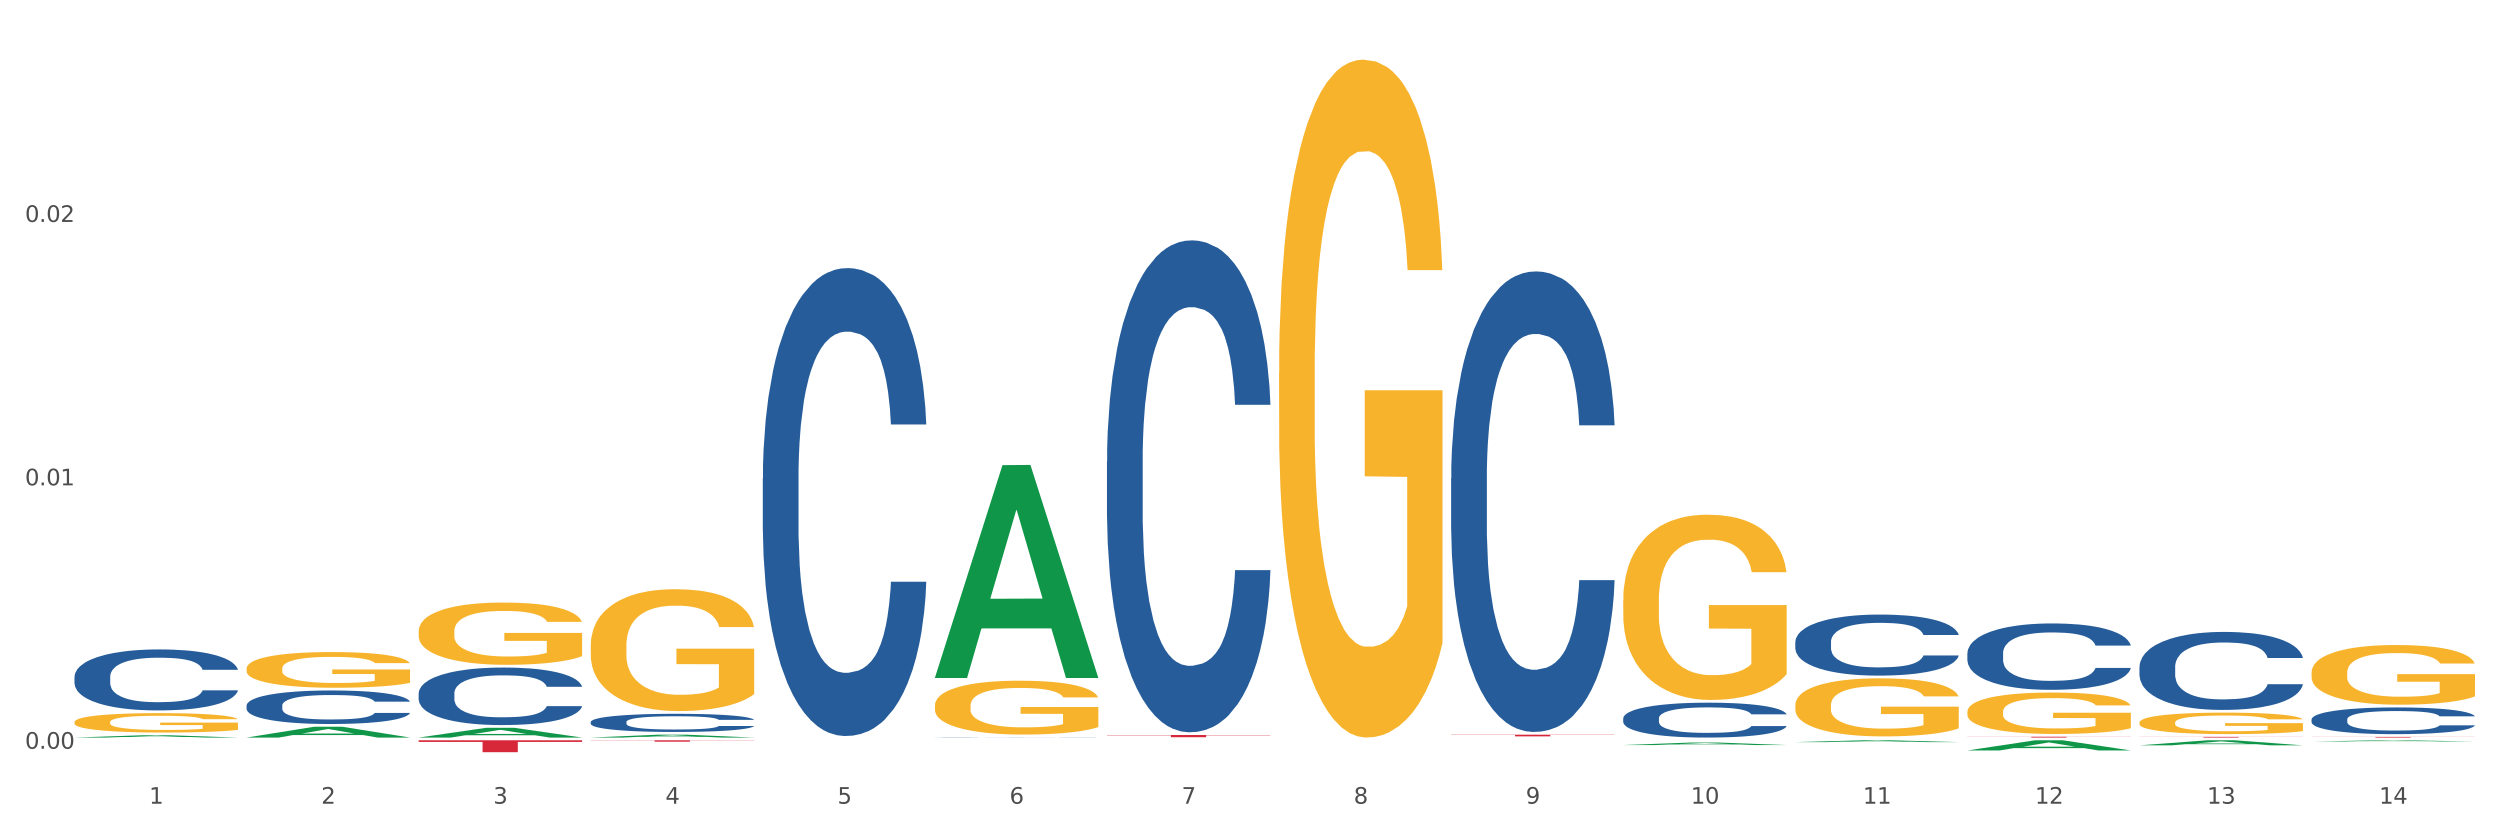 <?xml version="1.0" encoding="utf-8" standalone="no"?>
<!DOCTYPE svg PUBLIC "-//W3C//DTD SVG 1.1//EN"
  "http://www.w3.org/Graphics/SVG/1.1/DTD/svg11.dtd">
<svg xmlns:xlink="http://www.w3.org/1999/xlink" width="1080pt" height="360pt" viewBox="0 0 1080 360" xmlns="http://www.w3.org/2000/svg" version="1.1">
 <rect x="0" y="0" width="1080" height="360" fill="#333333" stroke="none"/>
 <defs>
  <style type="text/css">*{stroke-linejoin: round; stroke-linecap: butt}</style>
 </defs>
 <g id="figure_1">
  <g id="patch_1">
   <path d="M 0 360 
L 1080 360 
L 1080 0 
L 0 0 
z
" style="fill: #ffffff; stroke: #ffffff; stroke-linejoin: miter"/>
  </g>
  <g id="axes_1">
   <g id="matplotlib.axis_1">
    <g id="xtick_1">
     <g id="text_1">
      <!-- 1 -->
      <g style="fill: #4d4d4d" transform="translate(64.432 347.204) scale(0.096 -0.096)">
       <defs>
        <path id="DejaVuSans-31" d="M 794 531 
L 1825 531 
L 1825 4091 
L 703 3866 
L 703 4441 
L 1819 4666 
L 2450 4666 
L 2450 531 
L 3481 531 
L 3481 0 
L 794 0 
L 794 531 
z
" transform="scale(0.016)"/>
       </defs>
       <use xlink:href="#DejaVuSans-31"/>
      </g>
     </g>
    </g>
    <g id="xtick_2">
     <g id="text_2">
      <!-- 2 -->
      <g style="fill: #4d4d4d" transform="translate(138.771 347.204) scale(0.096 -0.096)">
       <defs>
        <path id="DejaVuSans-32" d="M 1228 531 
L 3431 531 
L 3431 0 
L 469 0 
L 469 531 
Q 828 903 1448 1529 
Q 2069 2156 2228 2338 
Q 2531 2678 2651 2914 
Q 2772 3150 2772 3378 
Q 2772 3750 2511 3984 
Q 2250 4219 1831 4219 
Q 1534 4219 1204 4116 
Q 875 4013 500 3803 
L 500 4441 
Q 881 4594 1212 4672 
Q 1544 4750 1819 4750 
Q 2544 4750 2975 4387 
Q 3406 4025 3406 3419 
Q 3406 3131 3298 2873 
Q 3191 2616 2906 2266 
Q 2828 2175 2409 1742 
Q 1991 1309 1228 531 
z
" transform="scale(0.016)"/>
       </defs>
       <use xlink:href="#DejaVuSans-32"/>
      </g>
     </g>
    </g>
    <g id="xtick_3">
     <g id="text_3">
      <!-- 3 -->
      <g style="fill: #4d4d4d" transform="translate(213.109 347.204) scale(0.096 -0.096)">
       <defs>
        <path id="DejaVuSans-33" d="M 2597 2516 
Q 3050 2419 3304 2112 
Q 3559 1806 3559 1356 
Q 3559 666 3084 287 
Q 2609 -91 1734 -91 
Q 1441 -91 1130 -33 
Q 819 25 488 141 
L 488 750 
Q 750 597 1062 519 
Q 1375 441 1716 441 
Q 2309 441 2620 675 
Q 2931 909 2931 1356 
Q 2931 1769 2642 2001 
Q 2353 2234 1838 2234 
L 1294 2234 
L 1294 2753 
L 1863 2753 
Q 2328 2753 2575 2939 
Q 2822 3125 2822 3475 
Q 2822 3834 2567 4026 
Q 2313 4219 1838 4219 
Q 1578 4219 1281 4162 
Q 984 4106 628 3988 
L 628 4550 
Q 988 4650 1302 4700 
Q 1616 4750 1894 4750 
Q 2613 4750 3031 4423 
Q 3450 4097 3450 3541 
Q 3450 3153 3228 2886 
Q 3006 2619 2597 2516 
z
" transform="scale(0.016)"/>
       </defs>
       <use xlink:href="#DejaVuSans-33"/>
      </g>
     </g>
    </g>
    <g id="xtick_4">
     <g id="text_4">
      <!-- 4 -->
      <g style="fill: #4d4d4d" transform="translate(287.448 347.204) scale(0.096 -0.096)">
       <defs>
        <path id="DejaVuSans-34" d="M 2419 4116 
L 825 1625 
L 2419 1625 
L 2419 4116 
z
M 2253 4666 
L 3047 4666 
L 3047 1625 
L 3713 1625 
L 3713 1100 
L 3047 1100 
L 3047 0 
L 2419 0 
L 2419 1100 
L 313 1100 
L 313 1709 
L 2253 4666 
z
" transform="scale(0.016)"/>
       </defs>
       <use xlink:href="#DejaVuSans-34"/>
      </g>
     </g>
    </g>
    <g id="xtick_5">
     <g id="text_5">
      <!-- 5 -->
      <g style="fill: #4d4d4d" transform="translate(361.787 347.204) scale(0.096 -0.096)">
       <defs>
        <path id="DejaVuSans-35" d="M 691 4666 
L 3169 4666 
L 3169 4134 
L 1269 4134 
L 1269 2991 
Q 1406 3038 1543 3061 
Q 1681 3084 1819 3084 
Q 2600 3084 3056 2656 
Q 3513 2228 3513 1497 
Q 3513 744 3044 326 
Q 2575 -91 1722 -91 
Q 1428 -91 1123 -41 
Q 819 9 494 109 
L 494 744 
Q 775 591 1075 516 
Q 1375 441 1709 441 
Q 2250 441 2565 725 
Q 2881 1009 2881 1497 
Q 2881 1984 2565 2268 
Q 2250 2553 1709 2553 
Q 1456 2553 1204 2497 
Q 953 2441 691 2322 
L 691 4666 
z
" transform="scale(0.016)"/>
       </defs>
       <use xlink:href="#DejaVuSans-35"/>
      </g>
     </g>
    </g>
    <g id="xtick_6">
     <g id="text_6">
      <!-- 6 -->
      <g style="fill: #4d4d4d" transform="translate(436.125 347.204) scale(0.096 -0.096)">
       <defs>
        <path id="DejaVuSans-36" d="M 2113 2584 
Q 1688 2584 1439 2293 
Q 1191 2003 1191 1497 
Q 1191 994 1439 701 
Q 1688 409 2113 409 
Q 2538 409 2786 701 
Q 3034 994 3034 1497 
Q 3034 2003 2786 2293 
Q 2538 2584 2113 2584 
z
M 3366 4563 
L 3366 3988 
Q 3128 4100 2886 4159 
Q 2644 4219 2406 4219 
Q 1781 4219 1451 3797 
Q 1122 3375 1075 2522 
Q 1259 2794 1537 2939 
Q 1816 3084 2150 3084 
Q 2853 3084 3261 2657 
Q 3669 2231 3669 1497 
Q 3669 778 3244 343 
Q 2819 -91 2113 -91 
Q 1303 -91 875 529 
Q 447 1150 447 2328 
Q 447 3434 972 4092 
Q 1497 4750 2381 4750 
Q 2619 4750 2861 4703 
Q 3103 4656 3366 4563 
z
" transform="scale(0.016)"/>
       </defs>
       <use xlink:href="#DejaVuSans-36"/>
      </g>
     </g>
    </g>
    <g id="xtick_7">
     <g id="text_7">
      <!-- 7 -->
      <g style="fill: #4d4d4d" transform="translate(510.464 347.204) scale(0.096 -0.096)">
       <defs>
        <path id="DejaVuSans-37" d="M 525 4666 
L 3525 4666 
L 3525 4397 
L 1831 0 
L 1172 0 
L 2766 4134 
L 525 4134 
L 525 4666 
z
" transform="scale(0.016)"/>
       </defs>
       <use xlink:href="#DejaVuSans-37"/>
      </g>
     </g>
    </g>
    <g id="xtick_8">
     <g id="text_8">
      <!-- 8 -->
      <g style="fill: #4d4d4d" transform="translate(584.803 347.204) scale(0.096 -0.096)">
       <defs>
        <path id="DejaVuSans-38" d="M 2034 2216 
Q 1584 2216 1326 1975 
Q 1069 1734 1069 1313 
Q 1069 891 1326 650 
Q 1584 409 2034 409 
Q 2484 409 2743 651 
Q 3003 894 3003 1313 
Q 3003 1734 2745 1975 
Q 2488 2216 2034 2216 
z
M 1403 2484 
Q 997 2584 770 2862 
Q 544 3141 544 3541 
Q 544 4100 942 4425 
Q 1341 4750 2034 4750 
Q 2731 4750 3128 4425 
Q 3525 4100 3525 3541 
Q 3525 3141 3298 2862 
Q 3072 2584 2669 2484 
Q 3125 2378 3379 2068 
Q 3634 1759 3634 1313 
Q 3634 634 3220 271 
Q 2806 -91 2034 -91 
Q 1263 -91 848 271 
Q 434 634 434 1313 
Q 434 1759 690 2068 
Q 947 2378 1403 2484 
z
M 1172 3481 
Q 1172 3119 1398 2916 
Q 1625 2713 2034 2713 
Q 2441 2713 2670 2916 
Q 2900 3119 2900 3481 
Q 2900 3844 2670 4047 
Q 2441 4250 2034 4250 
Q 1625 4250 1398 4047 
Q 1172 3844 1172 3481 
z
" transform="scale(0.016)"/>
       </defs>
       <use xlink:href="#DejaVuSans-38"/>
      </g>
     </g>
    </g>
    <g id="xtick_9">
     <g id="text_9">
      <!-- 9 -->
      <g style="fill: #4d4d4d" transform="translate(659.142 347.204) scale(0.096 -0.096)">
       <defs>
        <path id="DejaVuSans-39" d="M 703 97 
L 703 672 
Q 941 559 1184 500 
Q 1428 441 1663 441 
Q 2288 441 2617 861 
Q 2947 1281 2994 2138 
Q 2813 1869 2534 1725 
Q 2256 1581 1919 1581 
Q 1219 1581 811 2004 
Q 403 2428 403 3163 
Q 403 3881 828 4315 
Q 1253 4750 1959 4750 
Q 2769 4750 3195 4129 
Q 3622 3509 3622 2328 
Q 3622 1225 3098 567 
Q 2575 -91 1691 -91 
Q 1453 -91 1209 -44 
Q 966 3 703 97 
z
M 1959 2075 
Q 2384 2075 2632 2365 
Q 2881 2656 2881 3163 
Q 2881 3666 2632 3958 
Q 2384 4250 1959 4250 
Q 1534 4250 1286 3958 
Q 1038 3666 1038 3163 
Q 1038 2656 1286 2365 
Q 1534 2075 1959 2075 
z
" transform="scale(0.016)"/>
       </defs>
       <use xlink:href="#DejaVuSans-39"/>
      </g>
     </g>
    </g>
    <g id="xtick_10">
     <g id="text_10">
      <!-- 10 -->
      <g style="fill: #4d4d4d" transform="translate(730.426 347.204) scale(0.096 -0.096)">
       <defs>
        <path id="DejaVuSans-30" d="M 2034 4250 
Q 1547 4250 1301 3770 
Q 1056 3291 1056 2328 
Q 1056 1369 1301 889 
Q 1547 409 2034 409 
Q 2525 409 2770 889 
Q 3016 1369 3016 2328 
Q 3016 3291 2770 3770 
Q 2525 4250 2034 4250 
z
M 2034 4750 
Q 2819 4750 3233 4129 
Q 3647 3509 3647 2328 
Q 3647 1150 3233 529 
Q 2819 -91 2034 -91 
Q 1250 -91 836 529 
Q 422 1150 422 2328 
Q 422 3509 836 4129 
Q 1250 4750 2034 4750 
z
" transform="scale(0.016)"/>
       </defs>
       <use xlink:href="#DejaVuSans-31"/>
       <use xlink:href="#DejaVuSans-30" transform="translate(63.623 0)"/>
      </g>
     </g>
    </g>
    <g id="xtick_11">
     <g id="text_11">
      <!-- 11 -->
      <g style="fill: #4d4d4d" transform="translate(804.765 347.204) scale(0.096 -0.096)">
       <use xlink:href="#DejaVuSans-31"/>
       <use xlink:href="#DejaVuSans-31" transform="translate(63.623 0)"/>
      </g>
     </g>
    </g>
    <g id="xtick_12">
     <g id="text_12">
      <!-- 12 -->
      <g style="fill: #4d4d4d" transform="translate(879.104 347.204) scale(0.096 -0.096)">
       <use xlink:href="#DejaVuSans-31"/>
       <use xlink:href="#DejaVuSans-32" transform="translate(63.623 0)"/>
      </g>
     </g>
    </g>
    <g id="xtick_13">
     <g id="text_13">
      <!-- 13 -->
      <g style="fill: #4d4d4d" transform="translate(953.442 347.204) scale(0.096 -0.096)">
       <use xlink:href="#DejaVuSans-31"/>
       <use xlink:href="#DejaVuSans-33" transform="translate(63.623 0)"/>
      </g>
     </g>
    </g>
    <g id="xtick_14">
     <g id="text_14">
      <!-- 14 -->
      <g style="fill: #4d4d4d" transform="translate(1027.781 347.204) scale(0.096 -0.096)">
       <use xlink:href="#DejaVuSans-31"/>
       <use xlink:href="#DejaVuSans-34" transform="translate(63.623 0)"/>
      </g>
     </g>
    </g>
    <g id="xtick_15"/>
    <g id="xtick_16"/>
    <g id="xtick_17"/>
    <g id="xtick_18"/>
    <g id="xtick_19"/>
    <g id="xtick_20"/>
    <g id="xtick_21"/>
    <g id="xtick_22"/>
    <g id="xtick_23"/>
    <g id="xtick_24"/>
    <g id="xtick_25"/>
    <g id="xtick_26"/>
    <g id="xtick_27"/>
   </g>
   <g id="matplotlib.axis_2">
    <g id="ytick_1">
     <g id="text_15">
      <!-- 0.00 -->
      <g style="fill: #4d4d4d" transform="translate(10.8 323.453) scale(0.096 -0.096)">
       <defs>
        <path id="DejaVuSans-2e" d="M 684 794 
L 1344 794 
L 1344 0 
L 684 0 
L 684 794 
z
" transform="scale(0.016)"/>
       </defs>
       <use xlink:href="#DejaVuSans-30"/>
       <use xlink:href="#DejaVuSans-2e" transform="translate(63.623 0)"/>
       <use xlink:href="#DejaVuSans-30" transform="translate(95.41 0)"/>
       <use xlink:href="#DejaVuSans-30" transform="translate(159.033 0)"/>
      </g>
     </g>
    </g>
    <g id="ytick_2">
     <g id="text_16">
      <!-- 0.01 -->
      <g style="fill: #4d4d4d" transform="translate(10.8 209.662) scale(0.096 -0.096)">
       <use xlink:href="#DejaVuSans-30"/>
       <use xlink:href="#DejaVuSans-2e" transform="translate(63.623 0)"/>
       <use xlink:href="#DejaVuSans-30" transform="translate(95.41 0)"/>
       <use xlink:href="#DejaVuSans-31" transform="translate(159.033 0)"/>
      </g>
     </g>
    </g>
    <g id="ytick_3">
     <g id="text_17">
      <!-- 0.02 -->
      <g style="fill: #4d4d4d" transform="translate(10.8 95.872) scale(0.096 -0.096)">
       <use xlink:href="#DejaVuSans-30"/>
       <use xlink:href="#DejaVuSans-2e" transform="translate(63.623 0)"/>
       <use xlink:href="#DejaVuSans-30" transform="translate(95.41 0)"/>
       <use xlink:href="#DejaVuSans-32" transform="translate(159.033 0)"/>
      </g>
     </g>
    </g>
    <g id="ytick_4"/>
    <g id="ytick_5"/>
    <g id="ytick_6"/>
   </g>
   <g id="PolyCollection_1">
    <path d="M 32.175 318.628 
L 32.248 318.627 
L 61.37 317.637 
L 73.456 317.636 
L 102.797 318.63 
L 88.818 318.63 
L 82.484 318.398 
L 52.415 318.398 
L 52.197 318.402 
L 46.081 318.63 
L 32.175 318.63 
L 32.175 318.628 
L 56.201 318.26 
L 78.698 318.259 
L 67.559 317.848 
L 67.413 317.846 
L 67.267 317.849 
L 56.128 318.259 
L 56.201 318.26 
L 32.175 318.628 
z
" clip-path="url(#pb0690ae94f)" style="fill: #109648"/>
    <path d="M 255.191 278.87 
L 255.275 278.822 
L 255.275 277.091 
L 255.441 275.601 
L 256.275 271.995 
L 257.526 269.014 
L 258.443 267.428 
L 259.36 266.13 
L 260.444 264.832 
L 261.778 263.485 
L 264.196 261.514 
L 265.697 260.505 
L 267.531 259.447 
L 270.866 257.908 
L 273.284 257.043 
L 275.786 256.322 
L 279.871 255.457 
L 282.539 255.072 
L 285.374 254.783 
L 288.793 254.591 
L 291.377 254.543 
L 297.047 254.687 
L 301.883 255.12 
L 304.218 255.457 
L 307.219 256.033 
L 308.804 256.418 
L 311.388 257.187 
L 314.057 258.197 
L 315.891 259.062 
L 318.642 260.697 
L 320.727 262.332 
L 322.645 264.351 
L 323.645 265.745 
L 324.395 267.043 
L 325.062 268.533 
L 325.73 270.889 
L 310.721 270.889 
L 310.138 269.207 
L 309.221 267.62 
L 307.886 266.082 
L 306.719 265.12 
L 304.718 263.918 
L 302.884 263.149 
L 300.966 262.572 
L 298.631 262.091 
L 296.797 261.851 
L 294.212 261.658 
L 289.126 261.707 
L 285.708 262.091 
L 283.373 262.572 
L 281.872 263.005 
L 280.538 263.485 
L 279.037 264.158 
L 277.286 265.168 
L 276.036 266.082 
L 274.785 267.235 
L 273.785 268.389 
L 272.867 269.735 
L 272.117 271.178 
L 271.533 272.668 
L 271.033 274.495 
L 270.616 277.524 
L 270.616 284.11 
L 270.783 285.601 
L 271.2 287.572 
L 271.7 289.062 
L 272.534 290.841 
L 273.284 292.043 
L 274.702 293.774 
L 276.286 295.216 
L 277.537 296.13 
L 278.787 296.899 
L 280.955 297.957 
L 283.373 298.822 
L 285.458 299.351 
L 288.292 299.832 
L 290.21 300.024 
L 291.878 300.12 
L 295.963 300.12 
L 298.882 299.976 
L 302.133 299.639 
L 304.635 299.207 
L 306.719 298.678 
L 309.054 297.812 
L 310.555 296.995 
L 310.555 286.947 
L 292.211 286.899 
L 292.211 280.216 
L 325.813 280.216 
L 325.813 299.832 
L 324.395 300.841 
L 322.811 301.755 
L 321.144 302.572 
L 318.642 303.582 
L 315.641 304.543 
L 312.973 305.216 
L 310.138 305.793 
L 306.803 306.322 
L 302.467 306.803 
L 299.799 306.995 
L 296.464 307.139 
L 292.545 307.187 
L 289.126 307.091 
L 285.791 306.851 
L 282.289 306.418 
L 278.871 305.793 
L 276.286 305.168 
L 273.701 304.399 
L 270.95 303.389 
L 268.782 302.428 
L 267.114 301.562 
L 265.28 300.457 
L 263.279 299.014 
L 261.778 297.716 
L 260.444 296.37 
L 259.027 294.639 
L 258.026 293.149 
L 257.025 291.274 
L 256.442 289.88 
L 255.775 287.716 
L 255.275 284.687 
L 255.191 278.87 
z
" clip-path="url(#pb0690ae94f)" style="fill: #f7b32b"/>
    <path d="M 403.869 304.817 
L 403.952 304.796 
L 403.952 304.031 
L 404.119 303.372 
L 404.952 301.778 
L 406.203 300.46 
L 407.12 299.759 
L 408.037 299.185 
L 409.121 298.611 
L 410.455 298.016 
L 412.873 297.145 
L 414.374 296.699 
L 416.209 296.231 
L 419.544 295.551 
L 421.962 295.169 
L 424.463 294.85 
L 428.549 294.467 
L 431.217 294.297 
L 434.052 294.17 
L 437.47 294.085 
L 440.055 294.063 
L 445.725 294.127 
L 450.561 294.318 
L 452.895 294.467 
L 455.897 294.722 
L 457.481 294.892 
L 460.066 295.232 
L 462.734 295.679 
L 464.568 296.061 
L 467.32 296.784 
L 469.404 297.506 
L 471.322 298.399 
L 472.322 299.015 
L 473.073 299.589 
L 473.74 300.248 
L 474.407 301.289 
L 459.399 301.289 
L 458.815 300.545 
L 457.898 299.844 
L 456.564 299.164 
L 455.397 298.739 
L 453.396 298.208 
L 451.561 297.867 
L 449.643 297.612 
L 447.309 297.4 
L 445.475 297.294 
L 442.89 297.209 
L 437.804 297.23 
L 434.385 297.4 
L 432.051 297.612 
L 430.55 297.804 
L 429.216 298.016 
L 427.715 298.314 
L 425.964 298.76 
L 424.713 299.164 
L 423.463 299.674 
L 422.462 300.184 
L 421.545 300.779 
L 420.794 301.417 
L 420.211 302.075 
L 419.711 302.883 
L 419.294 304.222 
L 419.294 307.133 
L 419.46 307.792 
L 419.877 308.663 
L 420.378 309.322 
L 421.211 310.109 
L 421.962 310.64 
L 423.379 311.405 
L 424.963 312.042 
L 426.214 312.446 
L 427.465 312.786 
L 429.633 313.254 
L 432.051 313.636 
L 434.135 313.87 
L 436.97 314.083 
L 438.888 314.168 
L 440.555 314.21 
L 444.641 314.21 
L 447.559 314.146 
L 450.811 313.998 
L 453.312 313.806 
L 455.397 313.573 
L 457.731 313.19 
L 459.232 312.829 
L 459.232 308.387 
L 440.889 308.366 
L 440.889 305.412 
L 474.49 305.412 
L 474.49 314.083 
L 473.073 314.529 
L 471.489 314.933 
L 469.821 315.294 
L 467.32 315.74 
L 464.318 316.165 
L 461.65 316.463 
L 458.815 316.718 
L 455.48 316.952 
L 451.144 317.164 
L 448.476 317.249 
L 445.141 317.313 
L 441.222 317.334 
L 437.804 317.292 
L 434.469 317.185 
L 430.967 316.994 
L 427.548 316.718 
L 424.963 316.442 
L 422.379 316.102 
L 419.627 315.655 
L 417.459 315.23 
L 415.792 314.848 
L 413.957 314.359 
L 411.956 313.721 
L 410.455 313.148 
L 409.121 312.553 
L 407.704 311.787 
L 406.703 311.129 
L 405.703 310.3 
L 405.119 309.684 
L 404.452 308.727 
L 403.952 307.388 
L 403.869 304.817 
z
" clip-path="url(#pb0690ae94f)" style="fill: #f7b32b"/>
    <path d="M 552.546 161.094 
L 552.629 160.827 
L 552.629 151.198 
L 552.796 142.907 
L 553.63 122.848 
L 554.881 106.265 
L 555.798 97.439 
L 556.715 90.217 
L 557.799 82.996 
L 559.133 75.507 
L 561.551 64.541 
L 563.052 58.925 
L 564.886 53.04 
L 568.221 44.482 
L 570.639 39.667 
L 573.141 35.656 
L 577.226 30.841 
L 579.894 28.702 
L 582.729 27.097 
L 586.148 26.027 
L 588.732 25.759 
L 594.402 26.562 
L 599.238 28.969 
L 601.573 30.841 
L 604.574 34.051 
L 606.158 36.19 
L 608.743 40.47 
L 611.411 46.086 
L 613.246 50.901 
L 615.997 59.994 
L 618.082 69.088 
L 619.999 80.321 
L 621 88.078 
L 621.75 95.299 
L 622.417 103.59 
L 623.084 116.696 
L 608.076 116.696 
L 607.493 107.335 
L 606.575 98.509 
L 605.241 89.95 
L 604.074 84.601 
L 602.073 77.914 
L 600.239 73.635 
L 598.321 70.425 
L 595.986 67.751 
L 594.152 66.413 
L 591.567 65.344 
L 586.481 65.611 
L 583.063 67.751 
L 580.728 70.425 
L 579.227 72.833 
L 577.893 75.507 
L 576.392 79.252 
L 574.641 84.868 
L 573.391 89.95 
L 572.14 96.369 
L 571.139 102.788 
L 570.222 110.277 
L 569.472 118.301 
L 568.888 126.592 
L 568.388 136.756 
L 567.971 153.606 
L 567.971 190.248 
L 568.138 198.539 
L 568.555 209.505 
L 569.055 217.796 
L 569.889 227.692 
L 570.639 234.379 
L 572.057 244.007 
L 573.641 252.031 
L 574.891 257.113 
L 576.142 261.392 
L 578.31 267.276 
L 580.728 272.09 
L 582.812 275.032 
L 585.647 277.707 
L 587.565 278.777 
L 589.233 279.312 
L 593.318 279.312 
L 596.236 278.509 
L 599.488 276.637 
L 601.99 274.23 
L 604.074 271.288 
L 606.409 266.474 
L 607.909 261.927 
L 607.909 206.028 
L 589.566 205.76 
L 589.566 168.583 
L 623.168 168.583 
L 623.168 277.707 
L 621.75 283.324 
L 620.166 288.405 
L 618.499 292.952 
L 615.997 298.569 
L 612.996 303.918 
L 610.327 307.663 
L 607.493 310.872 
L 604.157 313.814 
L 599.822 316.489 
L 597.154 317.559 
L 593.818 318.361 
L 589.9 318.628 
L 586.481 318.094 
L 583.146 316.756 
L 579.644 314.349 
L 576.226 310.872 
L 573.641 307.395 
L 571.056 303.116 
L 568.305 297.499 
L 566.137 292.15 
L 564.469 287.336 
L 562.635 281.184 
L 560.634 273.16 
L 559.133 265.939 
L 557.799 258.45 
L 556.381 248.821 
L 555.381 240.53 
L 554.38 230.099 
L 553.797 222.343 
L 553.13 210.307 
L 552.629 193.457 
L 552.546 161.094 
z
" clip-path="url(#pb0690ae94f)" style="fill: #f7b32b"/>
    <path d="M 701.223 259.331 
L 701.307 259.258 
L 701.307 256.627 
L 701.474 254.361 
L 702.307 248.879 
L 703.558 244.347 
L 704.475 241.935 
L 705.392 239.962 
L 706.476 237.988 
L 707.81 235.941 
L 710.228 232.945 
L 711.729 231.41 
L 713.563 229.802 
L 716.899 227.463 
L 719.317 226.147 
L 721.818 225.051 
L 725.903 223.735 
L 728.572 223.15 
L 731.406 222.712 
L 734.825 222.419 
L 737.41 222.346 
L 743.08 222.566 
L 747.915 223.223 
L 750.25 223.735 
L 753.252 224.612 
L 754.836 225.197 
L 757.421 226.366 
L 760.089 227.901 
L 761.923 229.217 
L 764.675 231.702 
L 766.759 234.187 
L 768.677 237.257 
L 769.677 239.377 
L 770.428 241.35 
L 771.095 243.616 
L 771.762 247.198 
L 756.754 247.198 
L 756.17 244.639 
L 755.253 242.227 
L 753.919 239.888 
L 752.751 238.427 
L 750.75 236.599 
L 748.916 235.43 
L 746.998 234.553 
L 744.664 233.822 
L 742.829 233.456 
L 740.245 233.164 
L 735.159 233.237 
L 731.74 233.822 
L 729.405 234.553 
L 727.905 235.211 
L 726.571 235.941 
L 725.07 236.965 
L 723.319 238.5 
L 722.068 239.888 
L 720.817 241.643 
L 719.817 243.397 
L 718.9 245.443 
L 718.149 247.636 
L 717.566 249.902 
L 717.065 252.68 
L 716.648 257.284 
L 716.648 267.298 
L 716.815 269.564 
L 717.232 272.561 
L 717.732 274.827 
L 718.566 277.531 
L 719.317 279.358 
L 720.734 281.99 
L 722.318 284.182 
L 723.569 285.571 
L 724.82 286.741 
L 726.987 288.349 
L 729.405 289.664 
L 731.49 290.468 
L 734.325 291.199 
L 736.242 291.492 
L 737.91 291.638 
L 741.996 291.638 
L 744.914 291.419 
L 748.166 290.907 
L 750.667 290.249 
L 752.751 289.445 
L 755.086 288.129 
L 756.587 286.887 
L 756.587 271.61 
L 738.244 271.537 
L 738.244 261.378 
L 771.845 261.378 
L 771.845 291.199 
L 770.428 292.734 
L 768.844 294.123 
L 767.176 295.365 
L 764.675 296.9 
L 761.673 298.362 
L 759.005 299.386 
L 756.17 300.263 
L 752.835 301.067 
L 748.499 301.798 
L 745.831 302.09 
L 742.496 302.309 
L 738.577 302.382 
L 735.159 302.236 
L 731.823 301.871 
L 728.321 301.213 
L 724.903 300.263 
L 722.318 299.312 
L 719.733 298.143 
L 716.982 296.608 
L 714.814 295.146 
L 713.147 293.831 
L 711.312 292.149 
L 709.311 289.957 
L 707.81 287.983 
L 706.476 285.937 
L 705.059 283.305 
L 704.058 281.039 
L 703.058 278.189 
L 702.474 276.069 
L 701.807 272.78 
L 701.307 268.175 
L 701.223 259.331 
z
" clip-path="url(#pb0690ae94f)" style="fill: #f7b32b"/>
    <path d="M 775.562 304.637 
L 775.645 304.614 
L 775.645 303.79 
L 775.812 303.079 
L 776.646 301.361 
L 777.897 299.94 
L 778.814 299.184 
L 779.731 298.566 
L 780.815 297.947 
L 782.149 297.305 
L 784.567 296.366 
L 786.068 295.885 
L 787.902 295.381 
L 791.237 294.648 
L 793.655 294.235 
L 796.157 293.891 
L 800.242 293.479 
L 802.91 293.296 
L 805.745 293.158 
L 809.164 293.067 
L 811.748 293.044 
L 817.418 293.112 
L 822.254 293.319 
L 824.589 293.479 
L 827.59 293.754 
L 829.175 293.937 
L 831.759 294.304 
L 834.427 294.785 
L 836.262 295.197 
L 839.013 295.976 
L 841.098 296.755 
L 843.015 297.718 
L 844.016 298.382 
L 844.766 299.001 
L 845.433 299.711 
L 846.1 300.834 
L 831.092 300.834 
L 830.509 300.032 
L 829.592 299.276 
L 828.257 298.543 
L 827.09 298.084 
L 825.089 297.512 
L 823.255 297.145 
L 821.337 296.87 
L 819.002 296.641 
L 817.168 296.526 
L 814.583 296.435 
L 809.497 296.458 
L 806.079 296.641 
L 803.744 296.87 
L 802.243 297.076 
L 800.909 297.305 
L 799.408 297.626 
L 797.657 298.107 
L 796.407 298.543 
L 795.156 299.093 
L 794.156 299.642 
L 793.238 300.284 
L 792.488 300.971 
L 791.904 301.682 
L 791.404 302.552 
L 790.987 303.996 
L 790.987 307.135 
L 791.154 307.845 
L 791.571 308.785 
L 792.071 309.495 
L 792.905 310.343 
L 793.655 310.915 
L 795.073 311.74 
L 796.657 312.428 
L 797.908 312.863 
L 799.158 313.23 
L 801.326 313.734 
L 803.744 314.146 
L 805.829 314.398 
L 808.663 314.627 
L 810.581 314.719 
L 812.249 314.765 
L 816.334 314.765 
L 819.253 314.696 
L 822.504 314.536 
L 825.006 314.329 
L 827.09 314.077 
L 829.425 313.665 
L 830.926 313.275 
L 830.926 308.487 
L 812.582 308.464 
L 812.582 305.279 
L 846.184 305.279 
L 846.184 314.627 
L 844.766 315.108 
L 843.182 315.544 
L 841.515 315.933 
L 839.013 316.414 
L 836.012 316.873 
L 833.344 317.193 
L 830.509 317.468 
L 827.174 317.72 
L 822.838 317.95 
L 820.17 318.041 
L 816.835 318.11 
L 812.916 318.133 
L 809.497 318.087 
L 806.162 317.973 
L 802.66 317.766 
L 799.242 317.468 
L 796.657 317.171 
L 794.072 316.804 
L 791.321 316.323 
L 789.153 315.865 
L 787.485 315.452 
L 785.651 314.925 
L 783.65 314.238 
L 782.149 313.619 
L 780.815 312.978 
L 779.398 312.153 
L 778.397 311.442 
L 777.396 310.549 
L 776.813 309.884 
L 776.146 308.853 
L 775.645 307.41 
L 775.562 304.637 
z
" clip-path="url(#pb0690ae94f)" style="fill: #f7b32b"/>
    <path d="M 924.24 312.147 
L 924.323 312.139 
L 924.323 311.834 
L 924.49 311.571 
L 925.323 310.936 
L 926.574 310.411 
L 927.491 310.132 
L 928.408 309.903 
L 929.492 309.675 
L 930.826 309.437 
L 933.244 309.09 
L 934.745 308.912 
L 936.58 308.726 
L 939.915 308.455 
L 942.333 308.303 
L 944.834 308.176 
L 948.92 308.023 
L 951.588 307.956 
L 954.423 307.905 
L 957.841 307.871 
L 960.426 307.862 
L 966.096 307.888 
L 970.932 307.964 
L 973.266 308.023 
L 976.268 308.125 
L 977.852 308.193 
L 980.437 308.328 
L 983.105 308.506 
L 984.939 308.658 
L 987.691 308.946 
L 989.775 309.234 
L 991.693 309.59 
L 992.693 309.835 
L 993.444 310.064 
L 994.111 310.327 
L 994.778 310.742 
L 979.77 310.742 
L 979.186 310.445 
L 978.269 310.166 
L 976.935 309.895 
L 975.768 309.725 
L 973.766 309.514 
L 971.932 309.378 
L 970.014 309.277 
L 967.68 309.192 
L 965.845 309.15 
L 963.261 309.116 
L 958.175 309.124 
L 954.756 309.192 
L 952.422 309.277 
L 950.921 309.353 
L 949.587 309.437 
L 948.086 309.556 
L 946.335 309.734 
L 945.084 309.895 
L 943.834 310.098 
L 942.833 310.301 
L 941.916 310.538 
L 941.165 310.792 
L 940.582 311.055 
L 940.081 311.377 
L 939.665 311.91 
L 939.665 313.07 
L 939.831 313.333 
L 940.248 313.68 
L 940.749 313.943 
L 941.582 314.256 
L 942.333 314.468 
L 943.75 314.772 
L 945.334 315.027 
L 946.585 315.187 
L 947.836 315.323 
L 950.004 315.509 
L 952.422 315.662 
L 954.506 315.755 
L 957.341 315.839 
L 959.259 315.873 
L 960.926 315.89 
L 965.012 315.89 
L 967.93 315.865 
L 971.182 315.806 
L 973.683 315.729 
L 975.768 315.636 
L 978.102 315.484 
L 979.603 315.34 
L 979.603 313.57 
L 961.26 313.562 
L 961.26 312.384 
L 994.861 312.384 
L 994.861 315.839 
L 993.444 316.017 
L 991.86 316.178 
L 990.192 316.322 
L 987.691 316.5 
L 984.689 316.669 
L 982.021 316.788 
L 979.186 316.89 
L 975.851 316.983 
L 971.515 317.067 
L 968.847 317.101 
L 965.512 317.127 
L 961.593 317.135 
L 958.175 317.118 
L 954.84 317.076 
L 951.338 317 
L 947.919 316.89 
L 945.334 316.779 
L 942.75 316.644 
L 939.998 316.466 
L 937.83 316.297 
L 936.163 316.144 
L 934.328 315.95 
L 932.327 315.696 
L 930.826 315.467 
L 929.492 315.23 
L 928.075 314.925 
L 927.074 314.662 
L 926.074 314.332 
L 925.49 314.087 
L 924.823 313.705 
L 924.323 313.172 
L 924.24 312.147 
z
" clip-path="url(#pb0690ae94f)" style="fill: #f7b32b"/>
    <path d="M 998.578 290.566 
L 998.662 290.543 
L 998.662 289.695 
L 998.828 288.965 
L 999.662 287.199 
L 1000.913 285.74 
L 1001.83 284.963 
L 1002.747 284.327 
L 1003.831 283.691 
L 1005.165 283.032 
L 1007.583 282.067 
L 1009.084 281.572 
L 1010.918 281.054 
L 1014.253 280.301 
L 1016.671 279.877 
L 1019.173 279.524 
L 1023.258 279.1 
L 1025.926 278.912 
L 1028.761 278.77 
L 1032.18 278.676 
L 1034.765 278.653 
L 1040.434 278.723 
L 1045.27 278.935 
L 1047.605 279.1 
L 1050.607 279.383 
L 1052.191 279.571 
L 1054.775 279.948 
L 1057.444 280.442 
L 1059.278 280.866 
L 1062.029 281.666 
L 1064.114 282.467 
L 1066.032 283.456 
L 1067.032 284.139 
L 1067.783 284.774 
L 1068.45 285.504 
L 1069.117 286.658 
L 1054.108 286.658 
L 1053.525 285.834 
L 1052.608 285.057 
L 1051.274 284.303 
L 1050.106 283.832 
L 1048.105 283.244 
L 1046.271 282.867 
L 1044.353 282.585 
L 1042.019 282.349 
L 1040.184 282.231 
L 1037.599 282.137 
L 1032.513 282.161 
L 1029.095 282.349 
L 1026.76 282.585 
L 1025.259 282.797 
L 1023.925 283.032 
L 1022.425 283.362 
L 1020.674 283.856 
L 1019.423 284.303 
L 1018.172 284.868 
L 1017.172 285.433 
L 1016.255 286.093 
L 1015.504 286.799 
L 1014.92 287.529 
L 1014.42 288.424 
L 1014.003 289.907 
L 1014.003 293.132 
L 1014.17 293.862 
L 1014.587 294.828 
L 1015.087 295.558 
L 1015.921 296.429 
L 1016.671 297.017 
L 1018.089 297.865 
L 1019.673 298.571 
L 1020.924 299.019 
L 1022.174 299.395 
L 1024.342 299.913 
L 1026.76 300.337 
L 1028.845 300.596 
L 1031.68 300.832 
L 1033.597 300.926 
L 1035.265 300.973 
L 1039.35 300.973 
L 1042.269 300.902 
L 1045.52 300.737 
L 1048.022 300.525 
L 1050.106 300.266 
L 1052.441 299.843 
L 1053.942 299.442 
L 1053.942 294.522 
L 1035.598 294.498 
L 1035.598 291.225 
L 1069.2 291.225 
L 1069.2 300.832 
L 1067.783 301.326 
L 1066.198 301.773 
L 1064.531 302.174 
L 1062.029 302.668 
L 1059.028 303.139 
L 1056.36 303.468 
L 1053.525 303.751 
L 1050.19 304.01 
L 1045.854 304.245 
L 1043.186 304.34 
L 1039.851 304.41 
L 1035.932 304.434 
L 1032.513 304.387 
L 1029.178 304.269 
L 1025.676 304.057 
L 1022.258 303.751 
L 1019.673 303.445 
L 1017.088 303.068 
L 1014.337 302.574 
L 1012.169 302.103 
L 1010.501 301.679 
L 1008.667 301.138 
L 1006.666 300.431 
L 1005.165 299.796 
L 1003.831 299.136 
L 1002.414 298.289 
L 1001.413 297.559 
L 1000.413 296.641 
L 999.829 295.958 
L 999.162 294.898 
L 998.662 293.415 
L 998.578 290.566 
z
" clip-path="url(#pb0690ae94f)" style="fill: #f7b32b"/>
    <path d="M 998.578 310.797 
L 998.662 310.787 
L 998.662 310.492 
L 998.912 310.091 
L 999.83 309.353 
L 1000.999 308.794 
L 1003.003 308.14 
L 1004.088 307.866 
L 1005.507 307.561 
L 1008.429 307.065 
L 1011.768 306.643 
L 1014.105 306.411 
L 1015.858 306.264 
L 1019.781 306 
L 1022.035 305.884 
L 1024.373 305.789 
L 1026.376 305.726 
L 1029.715 305.652 
L 1032.387 305.621 
L 1035.475 305.61 
L 1038.063 305.621 
L 1041.486 305.663 
L 1046.494 305.789 
L 1048.414 305.863 
L 1051.002 305.99 
L 1053.673 306.158 
L 1055.844 306.327 
L 1058.348 306.569 
L 1060.936 306.886 
L 1063.44 307.286 
L 1065.193 307.655 
L 1066.612 308.046 
L 1067.864 308.52 
L 1068.783 309.037 
L 1069.2 309.469 
L 1053.924 309.469 
L 1053.506 309.079 
L 1052.671 308.657 
L 1051.837 308.372 
L 1050.918 308.14 
L 1049.499 307.877 
L 1048.247 307.708 
L 1046.16 307.508 
L 1044.24 307.381 
L 1042.654 307.307 
L 1040.734 307.244 
L 1036.644 307.181 
L 1033.722 307.181 
L 1031.886 307.202 
L 1029.632 307.255 
L 1027.712 307.329 
L 1025.458 307.455 
L 1023.705 307.592 
L 1021.952 307.771 
L 1020.95 307.898 
L 1019.448 308.13 
L 1018.446 308.32 
L 1017.11 308.646 
L 1016.359 308.878 
L 1015.023 309.479 
L 1014.439 309.922 
L 1014.188 310.228 
L 1014.022 310.565 
L 1014.022 312.21 
L 1014.522 312.948 
L 1014.94 313.264 
L 1015.608 313.623 
L 1016.86 314.087 
L 1018.696 314.54 
L 1020.616 314.867 
L 1022.202 315.067 
L 1023.705 315.215 
L 1025.207 315.331 
L 1027.044 315.436 
L 1028.547 315.5 
L 1030.8 315.563 
L 1033.472 315.595 
L 1035.559 315.595 
L 1039.816 315.542 
L 1041.736 315.489 
L 1043.572 315.415 
L 1045.576 315.299 
L 1047.162 315.173 
L 1048.08 315.078 
L 1049.583 314.878 
L 1050.752 314.667 
L 1051.753 314.424 
L 1052.421 314.213 
L 1053.172 313.897 
L 1053.757 313.539 
L 1053.924 313.349 
L 1069.2 313.349 
L 1068.866 313.728 
L 1068.282 314.097 
L 1067.113 314.593 
L 1066.195 314.878 
L 1064.776 315.226 
L 1063.273 315.521 
L 1061.186 315.848 
L 1059.266 316.09 
L 1057.263 316.301 
L 1055.092 316.491 
L 1051.169 316.754 
L 1049.75 316.828 
L 1046.745 316.955 
L 1044.407 317.028 
L 1040.985 317.102 
L 1037.479 317.144 
L 1033.806 317.155 
L 1030.55 317.134 
L 1026.96 317.071 
L 1024.707 317.007 
L 1022.202 316.912 
L 1019.281 316.765 
L 1016.526 316.586 
L 1013.938 316.375 
L 1011.517 316.132 
L 1009.263 315.858 
L 1006.342 315.405 
L 1004.171 314.962 
L 1002.585 314.551 
L 1001.5 314.203 
L 1000.415 313.76 
L 999.83 313.454 
L 998.912 312.716 
L 998.578 312.031 
L 998.578 310.797 
z
" clip-path="url(#pb0690ae94f)" style="fill: #255c99"/>
    <path d="M 924.24 288.13 
L 924.323 288.099 
L 924.323 287.237 
L 924.573 286.068 
L 925.492 283.914 
L 926.66 282.283 
L 928.664 280.375 
L 929.749 279.575 
L 931.168 278.682 
L 934.09 277.236 
L 937.429 276.005 
L 939.766 275.328 
L 941.519 274.897 
L 945.443 274.128 
L 947.697 273.789 
L 950.034 273.512 
L 952.037 273.327 
L 955.377 273.112 
L 958.048 273.02 
L 961.136 272.989 
L 963.724 273.02 
L 967.147 273.143 
L 972.155 273.512 
L 974.075 273.728 
L 976.663 274.097 
L 979.335 274.589 
L 981.505 275.082 
L 984.009 275.789 
L 986.597 276.713 
L 989.101 277.882 
L 990.854 278.959 
L 992.273 280.098 
L 993.526 281.483 
L 994.444 282.99 
L 994.861 284.252 
L 979.585 284.252 
L 979.168 283.114 
L 978.333 281.883 
L 977.498 281.052 
L 976.58 280.375 
L 975.161 279.605 
L 973.908 279.113 
L 971.822 278.528 
L 969.902 278.159 
L 968.316 277.944 
L 966.396 277.759 
L 962.305 277.574 
L 959.383 277.574 
L 957.547 277.636 
L 955.293 277.79 
L 953.373 278.005 
L 951.119 278.374 
L 949.366 278.774 
L 947.613 279.298 
L 946.611 279.667 
L 945.109 280.344 
L 944.107 280.898 
L 942.771 281.852 
L 942.02 282.529 
L 940.685 284.283 
L 940.1 285.575 
L 939.85 286.468 
L 939.683 287.453 
L 939.683 292.253 
L 940.184 294.407 
L 940.601 295.331 
L 941.269 296.377 
L 942.521 297.731 
L 944.358 299.054 
L 946.278 300.008 
L 947.864 300.593 
L 949.366 301.024 
L 950.869 301.362 
L 952.705 301.67 
L 954.208 301.855 
L 956.462 302.039 
L 959.133 302.132 
L 961.22 302.132 
L 965.477 301.978 
L 967.397 301.824 
L 969.234 301.609 
L 971.237 301.27 
L 972.823 300.901 
L 973.742 300.624 
L 975.244 300.039 
L 976.413 299.424 
L 977.415 298.716 
L 978.082 298.1 
L 978.834 297.177 
L 979.418 296.131 
L 979.585 295.577 
L 994.861 295.577 
L 994.527 296.685 
L 993.943 297.762 
L 992.774 299.208 
L 991.856 300.039 
L 990.437 301.055 
L 988.934 301.916 
L 986.847 302.87 
L 984.927 303.578 
L 982.924 304.194 
L 980.754 304.747 
L 976.83 305.517 
L 975.411 305.732 
L 972.406 306.102 
L 970.069 306.317 
L 966.646 306.532 
L 963.14 306.655 
L 959.467 306.686 
L 956.211 306.625 
L 952.622 306.44 
L 950.368 306.255 
L 947.864 305.978 
L 944.942 305.548 
L 942.187 305.024 
L 939.599 304.409 
L 937.178 303.701 
L 934.925 302.901 
L 932.003 301.578 
L 929.832 300.285 
L 928.246 299.085 
L 927.161 298.07 
L 926.076 296.777 
L 925.492 295.885 
L 924.573 293.73 
L 924.24 291.73 
L 924.24 288.13 
z
" clip-path="url(#pb0690ae94f)" style="fill: #255c99"/>
    <path d="M 849.901 282.213 
L 849.984 282.186 
L 849.984 281.453 
L 850.235 280.458 
L 851.153 278.624 
L 852.322 277.236 
L 854.325 275.612 
L 855.41 274.931 
L 856.829 274.172 
L 859.751 272.941 
L 863.09 271.893 
L 865.428 271.317 
L 867.181 270.95 
L 871.104 270.296 
L 873.358 270.007 
L 875.695 269.772 
L 877.699 269.615 
L 881.038 269.431 
L 883.709 269.353 
L 886.798 269.326 
L 889.386 269.353 
L 892.808 269.457 
L 897.817 269.772 
L 899.737 269.955 
L 902.325 270.269 
L 904.996 270.688 
L 907.166 271.107 
L 909.671 271.71 
L 912.258 272.496 
L 914.763 273.491 
L 916.516 274.408 
L 917.935 275.377 
L 919.187 276.555 
L 920.105 277.839 
L 920.523 278.912 
L 905.246 278.912 
L 904.829 277.943 
L 903.994 276.896 
L 903.159 276.189 
L 902.241 275.612 
L 900.822 274.958 
L 899.57 274.539 
L 897.483 274.041 
L 895.563 273.727 
L 893.977 273.543 
L 892.057 273.386 
L 887.966 273.229 
L 885.045 273.229 
L 883.208 273.281 
L 880.954 273.412 
L 879.034 273.596 
L 876.78 273.91 
L 875.027 274.25 
L 873.274 274.696 
L 872.273 275.01 
L 870.77 275.586 
L 869.768 276.058 
L 868.433 276.87 
L 867.681 277.446 
L 866.346 278.939 
L 865.761 280.039 
L 865.511 280.798 
L 865.344 281.636 
L 865.344 285.722 
L 865.845 287.556 
L 866.262 288.341 
L 866.93 289.232 
L 868.182 290.384 
L 870.019 291.511 
L 871.939 292.322 
L 873.525 292.82 
L 875.027 293.187 
L 876.53 293.475 
L 878.367 293.737 
L 879.869 293.894 
L 882.123 294.051 
L 884.794 294.13 
L 886.881 294.13 
L 891.139 293.999 
L 893.059 293.868 
L 894.895 293.684 
L 896.899 293.396 
L 898.485 293.082 
L 899.403 292.846 
L 900.905 292.349 
L 902.074 291.825 
L 903.076 291.222 
L 903.744 290.699 
L 904.495 289.913 
L 905.079 289.022 
L 905.246 288.551 
L 920.523 288.551 
L 920.189 289.494 
L 919.604 290.41 
L 918.436 291.641 
L 917.517 292.349 
L 916.098 293.213 
L 914.596 293.946 
L 912.509 294.758 
L 910.589 295.361 
L 908.585 295.884 
L 906.415 296.356 
L 902.491 297.011 
L 901.072 297.194 
L 898.067 297.508 
L 895.73 297.692 
L 892.307 297.875 
L 888.801 297.98 
L 885.128 298.006 
L 881.873 297.954 
L 878.283 297.796 
L 876.029 297.639 
L 873.525 297.404 
L 870.603 297.037 
L 867.848 296.592 
L 865.261 296.068 
L 862.84 295.465 
L 860.586 294.784 
L 857.664 293.658 
L 855.494 292.558 
L 853.908 291.537 
L 852.823 290.672 
L 851.737 289.572 
L 851.153 288.813 
L 850.235 286.979 
L 849.901 285.277 
L 849.901 282.213 
z
" clip-path="url(#pb0690ae94f)" style="fill: #255c99"/>
    <path d="M 775.562 277.343 
L 775.646 277.319 
L 775.646 276.644 
L 775.896 275.729 
L 776.814 274.043 
L 777.983 272.766 
L 779.986 271.273 
L 781.072 270.646 
L 782.491 269.948 
L 785.412 268.816 
L 788.752 267.852 
L 791.089 267.322 
L 792.842 266.985 
L 796.765 266.383 
L 799.019 266.118 
L 801.357 265.901 
L 803.36 265.757 
L 806.699 265.588 
L 809.37 265.516 
L 812.459 265.492 
L 815.047 265.516 
L 818.469 265.612 
L 823.478 265.901 
L 825.398 266.07 
L 827.986 266.359 
L 830.657 266.744 
L 832.828 267.13 
L 835.332 267.684 
L 837.92 268.406 
L 840.424 269.321 
L 842.177 270.165 
L 843.596 271.056 
L 844.848 272.14 
L 845.766 273.32 
L 846.184 274.308 
L 830.908 274.308 
L 830.49 273.416 
L 829.655 272.453 
L 828.821 271.803 
L 827.902 271.273 
L 826.483 270.67 
L 825.231 270.285 
L 823.144 269.827 
L 821.224 269.538 
L 819.638 269.37 
L 817.718 269.225 
L 813.628 269.081 
L 810.706 269.081 
L 808.87 269.129 
L 806.616 269.249 
L 804.696 269.418 
L 802.442 269.707 
L 800.689 270.02 
L 798.936 270.43 
L 797.934 270.719 
L 796.431 271.248 
L 795.43 271.682 
L 794.094 272.429 
L 793.343 272.959 
L 792.007 274.332 
L 791.423 275.343 
L 791.172 276.042 
L 791.005 276.813 
L 791.005 280.57 
L 791.506 282.257 
L 791.924 282.979 
L 792.591 283.798 
L 793.844 284.858 
L 795.68 285.894 
L 797.6 286.64 
L 799.186 287.098 
L 800.689 287.435 
L 802.191 287.7 
L 804.028 287.941 
L 805.53 288.086 
L 807.784 288.23 
L 810.456 288.302 
L 812.543 288.302 
L 816.8 288.182 
L 818.72 288.062 
L 820.556 287.893 
L 822.56 287.628 
L 824.146 287.339 
L 825.064 287.122 
L 826.567 286.665 
L 827.735 286.183 
L 828.737 285.629 
L 829.405 285.147 
L 830.156 284.424 
L 830.741 283.605 
L 830.908 283.172 
L 846.184 283.172 
L 845.85 284.039 
L 845.266 284.882 
L 844.097 286.014 
L 843.179 286.665 
L 841.76 287.459 
L 840.257 288.134 
L 838.17 288.881 
L 836.25 289.435 
L 834.247 289.916 
L 832.076 290.35 
L 828.153 290.952 
L 826.734 291.121 
L 823.728 291.41 
L 821.391 291.578 
L 817.969 291.747 
L 814.463 291.843 
L 810.79 291.867 
L 807.534 291.819 
L 803.944 291.675 
L 801.69 291.53 
L 799.186 291.313 
L 796.264 290.976 
L 793.51 290.567 
L 790.922 290.085 
L 788.501 289.531 
L 786.247 288.905 
L 783.325 287.869 
L 781.155 286.857 
L 779.569 285.918 
L 778.484 285.123 
L 777.399 284.111 
L 776.814 283.413 
L 775.896 281.727 
L 775.562 280.161 
L 775.562 277.343 
z
" clip-path="url(#pb0690ae94f)" style="fill: #255c99"/>
    <path d="M 701.223 310.33 
L 701.307 310.316 
L 701.307 309.931 
L 701.557 309.408 
L 702.476 308.445 
L 703.644 307.715 
L 705.648 306.862 
L 706.733 306.504 
L 708.152 306.105 
L 711.074 305.458 
L 714.413 304.907 
L 716.75 304.605 
L 718.503 304.412 
L 722.427 304.068 
L 724.681 303.916 
L 727.018 303.793 
L 729.021 303.71 
L 732.36 303.614 
L 735.032 303.572 
L 738.12 303.559 
L 740.708 303.572 
L 744.131 303.627 
L 749.139 303.793 
L 751.059 303.889 
L 753.647 304.054 
L 756.318 304.274 
L 758.489 304.494 
L 760.993 304.811 
L 763.581 305.224 
L 766.085 305.747 
L 767.838 306.229 
L 769.257 306.738 
L 770.51 307.357 
L 771.428 308.032 
L 771.845 308.596 
L 756.569 308.596 
L 756.151 308.087 
L 755.317 307.536 
L 754.482 307.165 
L 753.564 306.862 
L 752.145 306.518 
L 750.892 306.297 
L 748.805 306.036 
L 746.885 305.871 
L 745.299 305.774 
L 743.379 305.692 
L 739.289 305.609 
L 736.367 305.609 
L 734.531 305.637 
L 732.277 305.706 
L 730.357 305.802 
L 728.103 305.967 
L 726.35 306.146 
L 724.597 306.38 
L 723.595 306.545 
L 722.093 306.848 
L 721.091 307.096 
L 719.755 307.522 
L 719.004 307.825 
L 717.668 308.61 
L 717.084 309.188 
L 716.834 309.587 
L 716.667 310.027 
L 716.667 312.175 
L 717.168 313.138 
L 717.585 313.551 
L 718.253 314.019 
L 719.505 314.624 
L 721.341 315.216 
L 723.261 315.643 
L 724.847 315.904 
L 726.35 316.097 
L 727.853 316.248 
L 729.689 316.386 
L 731.192 316.469 
L 733.446 316.551 
L 736.117 316.593 
L 738.204 316.593 
L 742.461 316.524 
L 744.381 316.455 
L 746.218 316.359 
L 748.221 316.207 
L 749.807 316.042 
L 750.725 315.918 
L 752.228 315.657 
L 753.397 315.381 
L 754.398 315.065 
L 755.066 314.79 
L 755.818 314.377 
L 756.402 313.909 
L 756.569 313.661 
L 771.845 313.661 
L 771.511 314.156 
L 770.927 314.638 
L 769.758 315.285 
L 768.84 315.657 
L 767.421 316.111 
L 765.918 316.496 
L 763.831 316.923 
L 761.911 317.239 
L 759.908 317.515 
L 757.738 317.762 
L 753.814 318.107 
L 752.395 318.203 
L 749.39 318.368 
L 747.052 318.464 
L 743.63 318.561 
L 740.124 318.616 
L 736.451 318.63 
L 733.195 318.602 
L 729.606 318.519 
L 727.352 318.437 
L 724.847 318.313 
L 721.926 318.12 
L 719.171 317.886 
L 716.583 317.611 
L 714.162 317.295 
L 711.908 316.937 
L 708.987 316.345 
L 706.816 315.767 
L 705.23 315.23 
L 704.145 314.776 
L 703.06 314.198 
L 702.476 313.799 
L 701.557 312.835 
L 701.223 311.941 
L 701.223 310.33 
z
" clip-path="url(#pb0690ae94f)" style="fill: #255c99"/>
    <path d="M 626.885 206.648 
L 626.968 206.466 
L 626.968 201.379 
L 627.219 194.474 
L 628.137 181.756 
L 629.306 172.126 
L 631.309 160.861 
L 632.394 156.137 
L 633.813 150.868 
L 636.735 142.328 
L 640.074 135.06 
L 642.411 131.063 
L 644.164 128.519 
L 648.088 123.977 
L 650.342 121.978 
L 652.679 120.343 
L 654.683 119.253 
L 658.022 117.981 
L 660.693 117.436 
L 663.782 117.254 
L 666.369 117.436 
L 669.792 118.163 
L 674.801 120.343 
L 676.721 121.615 
L 679.308 123.795 
L 681.98 126.702 
L 684.15 129.609 
L 686.654 133.788 
L 689.242 139.239 
L 691.747 146.144 
L 693.5 152.503 
L 694.919 159.226 
L 696.171 167.402 
L 697.089 176.305 
L 697.506 183.754 
L 682.23 183.754 
L 681.813 177.032 
L 680.978 169.764 
L 680.143 164.858 
L 679.225 160.861 
L 677.806 156.319 
L 676.554 153.411 
L 674.467 149.959 
L 672.547 147.779 
L 670.961 146.507 
L 669.041 145.417 
L 664.95 144.327 
L 662.029 144.327 
L 660.192 144.69 
L 657.938 145.599 
L 656.018 146.87 
L 653.764 149.051 
L 652.011 151.413 
L 650.258 154.502 
L 649.257 156.682 
L 647.754 160.679 
L 646.752 163.95 
L 645.417 169.582 
L 644.665 173.58 
L 643.33 183.936 
L 642.745 191.567 
L 642.495 196.836 
L 642.328 202.651 
L 642.328 230.995 
L 642.829 243.714 
L 643.246 249.164 
L 643.914 255.342 
L 645.166 263.337 
L 647.003 271.15 
L 648.923 276.782 
L 650.509 280.234 
L 652.011 282.778 
L 653.514 284.777 
L 655.35 286.594 
L 656.853 287.684 
L 659.107 288.774 
L 661.778 289.319 
L 663.865 289.319 
L 668.122 288.41 
L 670.042 287.502 
L 671.879 286.23 
L 673.882 284.232 
L 675.468 282.051 
L 676.387 280.416 
L 677.889 276.964 
L 679.058 273.33 
L 680.06 269.151 
L 680.728 265.517 
L 681.479 260.066 
L 682.063 253.889 
L 682.23 250.618 
L 697.506 250.618 
L 697.173 257.159 
L 696.588 263.518 
L 695.42 272.058 
L 694.501 276.964 
L 693.082 282.96 
L 691.58 288.047 
L 689.493 293.68 
L 687.573 297.859 
L 685.569 301.493 
L 683.399 304.763 
L 679.475 309.305 
L 678.056 310.577 
L 675.051 312.758 
L 672.714 314.029 
L 669.291 315.301 
L 665.785 316.028 
L 662.112 316.21 
L 658.856 315.846 
L 655.267 314.756 
L 653.013 313.666 
L 650.509 312.031 
L 647.587 309.487 
L 644.832 306.398 
L 642.244 302.764 
L 639.824 298.585 
L 637.57 293.861 
L 634.648 286.048 
L 632.478 278.417 
L 630.892 271.331 
L 629.806 265.335 
L 628.721 257.704 
L 628.137 252.435 
L 627.219 239.716 
L 626.885 227.906 
L 626.885 206.648 
z
" clip-path="url(#pb0690ae94f)" style="fill: #255c99"/>
    <path d="M 180.852 272.736 
L 180.936 272.711 
L 180.936 271.827 
L 181.103 271.065 
L 181.936 269.223 
L 183.187 267.699 
L 184.104 266.889 
L 185.021 266.225 
L 186.105 265.562 
L 187.439 264.874 
L 189.857 263.867 
L 191.358 263.351 
L 193.192 262.81 
L 196.528 262.024 
L 198.946 261.582 
L 201.447 261.213 
L 205.533 260.771 
L 208.201 260.575 
L 211.036 260.427 
L 214.454 260.329 
L 217.039 260.304 
L 222.709 260.378 
L 227.545 260.599 
L 229.879 260.771 
L 232.881 261.066 
L 234.465 261.262 
L 237.05 261.656 
L 239.718 262.172 
L 241.552 262.614 
L 244.304 263.449 
L 246.388 264.284 
L 248.306 265.316 
L 249.306 266.029 
L 250.057 266.692 
L 250.724 267.454 
L 251.391 268.658 
L 236.383 268.658 
L 235.799 267.798 
L 234.882 266.987 
L 233.548 266.201 
L 232.38 265.709 
L 230.379 265.095 
L 228.545 264.702 
L 226.627 264.407 
L 224.293 264.162 
L 222.458 264.039 
L 219.874 263.94 
L 214.788 263.965 
L 211.369 264.162 
L 209.034 264.407 
L 207.534 264.628 
L 206.2 264.874 
L 204.699 265.218 
L 202.948 265.734 
L 201.697 266.201 
L 200.446 266.79 
L 199.446 267.38 
L 198.529 268.068 
L 197.778 268.805 
L 197.195 269.567 
L 196.694 270.5 
L 196.277 272.048 
L 196.277 275.414 
L 196.444 276.175 
L 196.861 277.183 
L 197.361 277.944 
L 198.195 278.853 
L 198.946 279.467 
L 200.363 280.352 
L 201.947 281.089 
L 203.198 281.556 
L 204.449 281.949 
L 206.616 282.489 
L 209.034 282.932 
L 211.119 283.202 
L 213.954 283.448 
L 215.871 283.546 
L 217.539 283.595 
L 221.625 283.595 
L 224.543 283.521 
L 227.795 283.349 
L 230.296 283.128 
L 232.38 282.858 
L 234.715 282.416 
L 236.216 281.998 
L 236.216 276.863 
L 217.873 276.839 
L 217.873 273.424 
L 251.474 273.424 
L 251.474 283.448 
L 250.057 283.963 
L 248.473 284.43 
L 246.805 284.848 
L 244.304 285.364 
L 241.302 285.855 
L 238.634 286.199 
L 235.799 286.494 
L 232.464 286.764 
L 228.128 287.01 
L 225.46 287.108 
L 222.125 287.182 
L 218.206 287.206 
L 214.788 287.157 
L 211.452 287.034 
L 207.951 286.813 
L 204.532 286.494 
L 201.947 286.175 
L 199.362 285.782 
L 196.611 285.266 
L 194.443 284.774 
L 192.776 284.332 
L 190.941 283.767 
L 188.94 283.03 
L 187.439 282.367 
L 186.105 281.679 
L 184.688 280.794 
L 183.687 280.033 
L 182.687 279.074 
L 182.103 278.362 
L 181.436 277.256 
L 180.936 275.709 
L 180.852 272.736 
z
" clip-path="url(#pb0690ae94f)" style="fill: #f7b32b"/>
    <path d="M 478.207 199.32 
L 478.291 199.126 
L 478.291 193.691 
L 478.541 186.316 
L 479.459 172.731 
L 480.628 162.445 
L 482.632 150.412 
L 483.717 145.366 
L 485.136 139.737 
L 488.058 130.616 
L 491.397 122.852 
L 493.734 118.583 
L 495.487 115.866 
L 499.41 111.014 
L 501.664 108.879 
L 504.002 107.132 
L 506.005 105.967 
L 509.344 104.609 
L 512.016 104.027 
L 515.104 103.833 
L 517.692 104.027 
L 521.115 104.803 
L 526.123 107.132 
L 528.043 108.49 
L 530.631 110.819 
L 533.302 113.925 
L 535.473 117.03 
L 537.977 121.494 
L 540.565 127.316 
L 543.069 134.691 
L 544.822 141.484 
L 546.241 148.665 
L 547.493 157.398 
L 548.412 166.908 
L 548.829 174.866 
L 533.553 174.866 
L 533.135 167.685 
L 532.301 159.922 
L 531.466 154.681 
L 530.548 150.412 
L 529.128 145.56 
L 527.876 142.454 
L 525.789 138.767 
L 523.869 136.438 
L 522.283 135.079 
L 520.363 133.915 
L 516.273 132.75 
L 513.351 132.75 
L 511.515 133.139 
L 509.261 134.109 
L 507.341 135.468 
L 505.087 137.796 
L 503.334 140.32 
L 501.581 143.619 
L 500.579 145.948 
L 499.077 150.218 
L 498.075 153.711 
L 496.739 159.727 
L 495.988 163.997 
L 494.652 175.06 
L 494.068 183.211 
L 493.818 188.839 
L 493.651 195.05 
L 493.651 225.326 
L 494.151 238.912 
L 494.569 244.734 
L 495.237 251.333 
L 496.489 259.872 
L 498.325 268.218 
L 500.245 274.234 
L 501.831 277.922 
L 503.334 280.639 
L 504.837 282.774 
L 506.673 284.714 
L 508.176 285.879 
L 510.429 287.043 
L 513.101 287.626 
L 515.188 287.626 
L 519.445 286.655 
L 521.365 285.685 
L 523.202 284.326 
L 525.205 282.191 
L 526.791 279.863 
L 527.709 278.116 
L 529.212 274.428 
L 530.381 270.547 
L 531.382 266.083 
L 532.05 262.201 
L 532.801 256.379 
L 533.386 249.78 
L 533.553 246.287 
L 548.829 246.287 
L 548.495 253.274 
L 547.911 260.066 
L 546.742 269.188 
L 545.824 274.428 
L 544.405 280.833 
L 542.902 286.267 
L 540.815 292.284 
L 538.895 296.747 
L 536.892 300.629 
L 534.721 304.122 
L 530.798 308.974 
L 529.379 310.333 
L 526.374 312.662 
L 524.036 314.02 
L 520.614 315.379 
L 517.108 316.155 
L 513.435 316.349 
L 510.179 315.961 
L 506.59 314.797 
L 504.336 313.632 
L 501.831 311.886 
L 498.91 309.168 
L 496.155 305.869 
L 493.567 301.988 
L 491.146 297.524 
L 488.892 292.478 
L 485.971 284.132 
L 483.8 275.981 
L 482.214 268.412 
L 481.129 262.007 
L 480.044 253.856 
L 479.459 248.228 
L 478.541 234.642 
L 478.207 222.027 
L 478.207 199.32 
z
" clip-path="url(#pb0690ae94f)" style="fill: #255c99"/>
    <path d="M 329.53 206.643 
L 329.613 206.459 
L 329.613 201.29 
L 329.864 194.274 
L 330.782 181.351 
L 331.951 171.567 
L 333.954 160.12 
L 335.039 155.32 
L 336.458 149.967 
L 339.38 141.29 
L 342.719 133.905 
L 345.057 129.843 
L 346.81 127.259 
L 350.733 122.643 
L 352.987 120.613 
L 355.324 118.951 
L 357.328 117.843 
L 360.667 116.551 
L 363.338 115.997 
L 366.427 115.813 
L 369.015 115.997 
L 372.437 116.736 
L 377.446 118.951 
L 379.366 120.243 
L 381.954 122.459 
L 384.625 125.413 
L 386.795 128.367 
L 389.3 132.613 
L 391.887 138.151 
L 394.392 145.167 
L 396.145 151.628 
L 397.564 158.459 
L 398.816 166.767 
L 399.734 175.813 
L 400.152 183.382 
L 384.875 183.382 
L 384.458 176.551 
L 383.623 169.167 
L 382.788 164.182 
L 381.87 160.12 
L 380.451 155.505 
L 379.199 152.551 
L 377.112 149.043 
L 375.192 146.828 
L 373.606 145.536 
L 371.686 144.428 
L 367.595 143.32 
L 364.674 143.32 
L 362.837 143.69 
L 360.583 144.613 
L 358.663 145.905 
L 356.41 148.12 
L 354.656 150.52 
L 352.903 153.659 
L 351.902 155.874 
L 350.399 159.936 
L 349.397 163.259 
L 348.062 168.982 
L 347.31 173.043 
L 345.975 183.567 
L 345.391 191.32 
L 345.14 196.674 
L 344.973 202.582 
L 344.973 231.382 
L 345.474 244.305 
L 345.891 249.843 
L 346.559 256.12 
L 347.811 264.243 
L 349.648 272.182 
L 351.568 277.905 
L 353.154 281.413 
L 354.656 283.997 
L 356.159 286.028 
L 357.996 287.874 
L 359.498 288.982 
L 361.752 290.09 
L 364.423 290.643 
L 366.51 290.643 
L 370.768 289.72 
L 372.688 288.797 
L 374.524 287.505 
L 376.528 285.474 
L 378.114 283.259 
L 379.032 281.597 
L 380.534 278.09 
L 381.703 274.397 
L 382.705 270.151 
L 383.373 266.459 
L 384.124 260.92 
L 384.708 254.643 
L 384.875 251.32 
L 400.152 251.32 
L 399.818 257.966 
L 399.233 264.428 
L 398.065 273.105 
L 397.146 278.09 
L 395.727 284.182 
L 394.225 289.351 
L 392.138 295.074 
L 390.218 299.32 
L 388.214 303.013 
L 386.044 306.336 
L 382.121 310.951 
L 380.701 312.243 
L 377.696 314.459 
L 375.359 315.751 
L 371.936 317.043 
L 368.43 317.782 
L 364.757 317.966 
L 361.502 317.597 
L 357.912 316.489 
L 355.658 315.382 
L 353.154 313.72 
L 350.232 311.136 
L 347.477 307.997 
L 344.89 304.305 
L 342.469 300.059 
L 340.215 295.259 
L 337.293 287.32 
L 335.123 279.566 
L 333.537 272.366 
L 332.452 266.274 
L 331.366 258.52 
L 330.782 253.166 
L 329.864 240.243 
L 329.53 228.243 
L 329.53 206.643 
z
" clip-path="url(#pb0690ae94f)" style="fill: #255c99"/>
    <path d="M 255.191 311.886 
L 255.275 311.879 
L 255.275 311.679 
L 255.525 311.407 
L 256.443 310.905 
L 257.612 310.526 
L 259.615 310.082 
L 260.701 309.896 
L 262.12 309.688 
L 265.041 309.352 
L 268.381 309.065 
L 270.718 308.908 
L 272.471 308.807 
L 276.394 308.628 
L 278.648 308.55 
L 280.986 308.485 
L 282.989 308.442 
L 286.328 308.392 
L 288.999 308.371 
L 292.088 308.364 
L 294.676 308.371 
L 298.098 308.399 
L 303.107 308.485 
L 305.027 308.535 
L 307.615 308.621 
L 310.286 308.736 
L 312.457 308.85 
L 314.961 309.015 
L 317.549 309.23 
L 320.053 309.502 
L 321.806 309.753 
L 323.225 310.018 
L 324.477 310.34 
L 325.396 310.691 
L 325.813 310.984 
L 310.537 310.984 
L 310.119 310.719 
L 309.284 310.433 
L 308.45 310.239 
L 307.531 310.082 
L 306.112 309.903 
L 304.86 309.788 
L 302.773 309.652 
L 300.853 309.566 
L 299.267 309.516 
L 297.347 309.473 
L 293.257 309.43 
L 290.335 309.43 
L 288.499 309.445 
L 286.245 309.48 
L 284.325 309.531 
L 282.071 309.617 
L 280.318 309.71 
L 278.565 309.831 
L 277.563 309.917 
L 276.06 310.075 
L 275.059 310.204 
L 273.723 310.426 
L 272.972 310.583 
L 271.636 310.991 
L 271.052 311.292 
L 270.801 311.5 
L 270.634 311.729 
L 270.634 312.846 
L 271.135 313.347 
L 271.553 313.562 
L 272.22 313.805 
L 273.473 314.12 
L 275.309 314.428 
L 277.229 314.65 
L 278.815 314.786 
L 280.318 314.886 
L 281.82 314.965 
L 283.657 315.037 
L 285.159 315.08 
L 287.413 315.123 
L 290.085 315.144 
L 292.172 315.144 
L 296.429 315.108 
L 298.349 315.073 
L 300.185 315.022 
L 302.189 314.944 
L 303.775 314.858 
L 304.693 314.793 
L 306.196 314.657 
L 307.364 314.514 
L 308.366 314.349 
L 309.034 314.206 
L 309.785 313.991 
L 310.37 313.748 
L 310.537 313.619 
L 325.813 313.619 
L 325.479 313.877 
L 324.895 314.127 
L 323.726 314.464 
L 322.808 314.657 
L 321.389 314.894 
L 319.886 315.094 
L 317.799 315.316 
L 315.879 315.481 
L 313.876 315.624 
L 311.705 315.753 
L 307.782 315.932 
L 306.363 315.982 
L 303.358 316.068 
L 301.02 316.118 
L 297.598 316.168 
L 294.092 316.197 
L 290.419 316.204 
L 287.163 316.19 
L 283.573 316.147 
L 281.32 316.104 
L 278.815 316.039 
L 275.893 315.939 
L 273.139 315.817 
L 270.551 315.674 
L 268.13 315.509 
L 265.876 315.323 
L 262.955 315.015 
L 260.784 314.715 
L 259.198 314.435 
L 258.113 314.199 
L 257.028 313.898 
L 256.443 313.691 
L 255.525 313.189 
L 255.191 312.724 
L 255.191 311.886 
z
" clip-path="url(#pb0690ae94f)" style="fill: #255c99"/>
    <path d="M 180.852 299.546 
L 180.936 299.524 
L 180.936 298.888 
L 181.186 298.026 
L 182.105 296.438 
L 183.273 295.235 
L 185.277 293.828 
L 186.362 293.238 
L 187.781 292.58 
L 190.703 291.514 
L 194.042 290.606 
L 196.379 290.107 
L 198.132 289.789 
L 202.056 289.222 
L 204.31 288.973 
L 206.647 288.768 
L 208.65 288.632 
L 211.989 288.473 
L 214.661 288.405 
L 217.749 288.383 
L 220.337 288.405 
L 223.76 288.496 
L 228.768 288.768 
L 230.688 288.927 
L 233.276 289.2 
L 235.947 289.563 
L 238.118 289.926 
L 240.622 290.447 
L 243.21 291.128 
L 245.714 291.99 
L 247.467 292.785 
L 248.886 293.624 
L 250.139 294.645 
L 251.057 295.757 
L 251.474 296.687 
L 236.198 296.687 
L 235.78 295.848 
L 234.946 294.94 
L 234.111 294.328 
L 233.193 293.828 
L 231.774 293.261 
L 230.521 292.898 
L 228.434 292.467 
L 226.514 292.195 
L 224.928 292.036 
L 223.008 291.9 
L 218.918 291.764 
L 215.996 291.764 
L 214.16 291.809 
L 211.906 291.922 
L 209.986 292.081 
L 207.732 292.353 
L 205.979 292.648 
L 204.226 293.034 
L 203.224 293.306 
L 201.722 293.806 
L 200.72 294.214 
L 199.384 294.917 
L 198.633 295.417 
L 197.297 296.71 
L 196.713 297.663 
L 196.463 298.321 
L 196.296 299.047 
L 196.296 302.587 
L 196.797 304.175 
L 197.214 304.856 
L 197.882 305.627 
L 199.134 306.626 
L 200.97 307.601 
L 202.89 308.305 
L 204.476 308.736 
L 205.979 309.054 
L 207.482 309.303 
L 209.318 309.53 
L 210.821 309.666 
L 213.075 309.802 
L 215.746 309.87 
L 217.833 309.87 
L 222.09 309.757 
L 224.01 309.644 
L 225.847 309.485 
L 227.85 309.235 
L 229.436 308.963 
L 230.354 308.759 
L 231.857 308.328 
L 233.026 307.874 
L 234.027 307.352 
L 234.695 306.898 
L 235.447 306.217 
L 236.031 305.446 
L 236.198 305.037 
L 251.474 305.037 
L 251.14 305.854 
L 250.556 306.648 
L 249.387 307.715 
L 248.469 308.328 
L 247.05 309.076 
L 245.547 309.712 
L 243.46 310.415 
L 241.54 310.937 
L 239.537 311.391 
L 237.367 311.799 
L 233.443 312.366 
L 232.024 312.525 
L 229.019 312.798 
L 226.681 312.956 
L 223.259 313.115 
L 219.753 313.206 
L 216.08 313.229 
L 212.824 313.183 
L 209.235 313.047 
L 206.981 312.911 
L 204.476 312.707 
L 201.555 312.389 
L 198.8 312.003 
L 196.212 311.55 
L 193.791 311.028 
L 191.538 310.438 
L 188.616 309.462 
L 186.445 308.509 
L 184.859 307.624 
L 183.774 306.875 
L 182.689 305.922 
L 182.105 305.264 
L 181.186 303.676 
L 180.852 302.201 
L 180.852 299.546 
z
" clip-path="url(#pb0690ae94f)" style="fill: #255c99"/>
    <path d="M 106.514 304.794 
L 106.597 304.78 
L 106.597 304.41 
L 106.848 303.908 
L 107.766 302.982 
L 108.935 302.281 
L 110.938 301.461 
L 112.023 301.117 
L 113.442 300.733 
L 116.364 300.112 
L 119.703 299.583 
L 122.04 299.292 
L 123.794 299.107 
L 127.717 298.776 
L 129.971 298.631 
L 132.308 298.512 
L 134.312 298.432 
L 137.651 298.34 
L 140.322 298.3 
L 143.411 298.287 
L 145.998 298.3 
L 149.421 298.353 
L 154.43 298.512 
L 156.35 298.604 
L 158.937 298.763 
L 161.609 298.974 
L 163.779 299.186 
L 166.283 299.49 
L 168.871 299.887 
L 171.376 300.39 
L 173.129 300.852 
L 174.548 301.342 
L 175.8 301.937 
L 176.718 302.585 
L 177.135 303.127 
L 161.859 303.127 
L 161.442 302.638 
L 160.607 302.109 
L 159.772 301.752 
L 158.854 301.461 
L 157.435 301.13 
L 156.183 300.919 
L 154.096 300.667 
L 152.176 300.509 
L 150.59 300.416 
L 148.67 300.337 
L 144.579 300.257 
L 141.658 300.257 
L 139.821 300.284 
L 137.567 300.35 
L 135.647 300.442 
L 133.393 300.601 
L 131.64 300.773 
L 129.887 300.998 
L 128.886 301.157 
L 127.383 301.448 
L 126.381 301.686 
L 125.046 302.096 
L 124.294 302.387 
L 122.959 303.14 
L 122.374 303.696 
L 122.124 304.079 
L 121.957 304.503 
L 121.957 306.566 
L 122.458 307.492 
L 122.875 307.888 
L 123.543 308.338 
L 124.795 308.92 
L 126.632 309.489 
L 128.552 309.899 
L 130.138 310.15 
L 131.64 310.335 
L 133.143 310.481 
L 134.979 310.613 
L 136.482 310.692 
L 138.736 310.771 
L 141.407 310.811 
L 143.494 310.811 
L 147.751 310.745 
L 149.671 310.679 
L 151.508 310.586 
L 153.511 310.441 
L 155.097 310.282 
L 156.016 310.163 
L 157.518 309.912 
L 158.687 309.647 
L 159.689 309.343 
L 160.357 309.079 
L 161.108 308.682 
L 161.692 308.232 
L 161.859 307.994 
L 177.135 307.994 
L 176.802 308.47 
L 176.217 308.933 
L 175.049 309.555 
L 174.13 309.912 
L 172.711 310.348 
L 171.209 310.719 
L 169.122 311.129 
L 167.202 311.433 
L 165.198 311.697 
L 163.028 311.935 
L 159.104 312.266 
L 157.685 312.359 
L 154.68 312.517 
L 152.343 312.61 
L 148.92 312.702 
L 145.414 312.755 
L 141.741 312.769 
L 138.486 312.742 
L 134.896 312.663 
L 132.642 312.583 
L 130.138 312.464 
L 127.216 312.279 
L 124.461 312.054 
L 121.874 311.79 
L 119.453 311.486 
L 117.199 311.142 
L 114.277 310.573 
L 112.107 310.018 
L 110.521 309.502 
L 109.435 309.065 
L 108.35 308.51 
L 107.766 308.126 
L 106.848 307.201 
L 106.514 306.341 
L 106.514 304.794 
z
" clip-path="url(#pb0690ae94f)" style="fill: #255c99"/>
    <path d="M 32.175 292.391 
L 32.258 292.367 
L 32.258 291.693 
L 32.509 290.779 
L 33.427 289.095 
L 34.596 287.819 
L 36.599 286.327 
L 37.684 285.702 
L 39.104 285.004 
L 42.025 283.873 
L 45.364 282.91 
L 47.702 282.381 
L 49.455 282.044 
L 53.378 281.442 
L 55.632 281.177 
L 57.969 280.961 
L 59.973 280.817 
L 63.312 280.648 
L 65.983 280.576 
L 69.072 280.552 
L 71.66 280.576 
L 75.082 280.672 
L 80.091 280.961 
L 82.011 281.129 
L 84.599 281.418 
L 87.27 281.803 
L 89.44 282.188 
L 91.945 282.742 
L 94.533 283.464 
L 97.037 284.378 
L 98.79 285.22 
L 100.209 286.111 
L 101.461 287.193 
L 102.379 288.373 
L 102.797 289.359 
L 87.52 289.359 
L 87.103 288.469 
L 86.268 287.506 
L 85.434 286.857 
L 84.515 286.327 
L 83.096 285.726 
L 81.844 285.341 
L 79.757 284.883 
L 77.837 284.595 
L 76.251 284.426 
L 74.331 284.282 
L 70.241 284.137 
L 67.319 284.137 
L 65.482 284.185 
L 63.229 284.306 
L 61.309 284.474 
L 59.055 284.763 
L 57.302 285.076 
L 55.549 285.485 
L 54.547 285.774 
L 53.044 286.303 
L 52.043 286.736 
L 50.707 287.482 
L 49.956 288.012 
L 48.62 289.383 
L 48.036 290.394 
L 47.785 291.092 
L 47.618 291.862 
L 47.618 295.616 
L 48.119 297.3 
L 48.537 298.022 
L 49.204 298.84 
L 50.457 299.899 
L 52.293 300.934 
L 54.213 301.68 
L 55.799 302.137 
L 57.302 302.474 
L 58.804 302.739 
L 60.641 302.979 
L 62.143 303.124 
L 64.397 303.268 
L 67.069 303.34 
L 69.155 303.34 
L 73.413 303.22 
L 75.333 303.1 
L 77.169 302.931 
L 79.173 302.667 
L 80.759 302.378 
L 81.677 302.161 
L 83.18 301.704 
L 84.348 301.223 
L 85.35 300.669 
L 86.018 300.188 
L 86.769 299.466 
L 87.353 298.648 
L 87.52 298.215 
L 102.797 298.215 
L 102.463 299.081 
L 101.879 299.923 
L 100.71 301.054 
L 99.792 301.704 
L 98.372 302.498 
L 96.87 303.172 
L 94.783 303.918 
L 92.863 304.471 
L 90.86 304.953 
L 88.689 305.386 
L 84.766 305.987 
L 83.347 306.156 
L 80.341 306.445 
L 78.004 306.613 
L 74.581 306.782 
L 71.075 306.878 
L 67.402 306.902 
L 64.147 306.854 
L 60.557 306.709 
L 58.303 306.565 
L 55.799 306.348 
L 52.877 306.012 
L 50.123 305.602 
L 47.535 305.121 
L 45.114 304.568 
L 42.86 303.942 
L 39.938 302.907 
L 37.768 301.897 
L 36.182 300.958 
L 35.097 300.164 
L 34.011 299.153 
L 33.427 298.455 
L 32.509 296.771 
L 32.175 295.207 
L 32.175 292.391 
z
" clip-path="url(#pb0690ae94f)" style="fill: #255c99"/>
    <path d="M 32.175 311.951 
L 32.258 311.944 
L 32.258 311.668 
L 32.425 311.431 
L 33.259 310.857 
L 34.51 310.382 
L 35.427 310.13 
L 36.344 309.923 
L 37.428 309.716 
L 38.762 309.502 
L 41.18 309.188 
L 42.681 309.027 
L 44.515 308.859 
L 47.85 308.614 
L 50.268 308.476 
L 52.77 308.361 
L 56.855 308.224 
L 59.523 308.162 
L 62.358 308.116 
L 65.777 308.086 
L 68.361 308.078 
L 74.031 308.101 
L 78.867 308.17 
L 81.202 308.224 
L 84.203 308.315 
L 85.788 308.377 
L 88.372 308.499 
L 91.04 308.66 
L 92.875 308.798 
L 95.626 309.058 
L 97.711 309.318 
L 99.628 309.64 
L 100.629 309.862 
L 101.379 310.068 
L 102.046 310.306 
L 102.713 310.681 
L 87.705 310.681 
L 87.122 310.413 
L 86.204 310.16 
L 84.87 309.915 
L 83.703 309.762 
L 81.702 309.571 
L 79.868 309.448 
L 77.95 309.356 
L 75.615 309.28 
L 73.781 309.242 
L 71.196 309.211 
L 66.11 309.219 
L 62.692 309.28 
L 60.357 309.356 
L 58.856 309.425 
L 57.522 309.502 
L 56.021 309.609 
L 54.27 309.77 
L 53.02 309.915 
L 51.769 310.099 
L 50.768 310.283 
L 49.851 310.497 
L 49.101 310.727 
L 48.517 310.964 
L 48.017 311.255 
L 47.6 311.737 
L 47.6 312.786 
L 47.767 313.023 
L 48.184 313.337 
L 48.684 313.574 
L 49.518 313.857 
L 50.268 314.049 
L 51.686 314.324 
L 53.27 314.554 
L 54.52 314.699 
L 55.771 314.822 
L 57.939 314.99 
L 60.357 315.128 
L 62.441 315.212 
L 65.276 315.289 
L 67.194 315.319 
L 68.862 315.335 
L 72.947 315.335 
L 75.865 315.312 
L 79.117 315.258 
L 81.619 315.189 
L 83.703 315.105 
L 86.038 314.967 
L 87.538 314.837 
L 87.538 313.237 
L 69.195 313.23 
L 69.195 312.166 
L 102.797 312.166 
L 102.797 315.289 
L 101.379 315.45 
L 99.795 315.595 
L 98.128 315.725 
L 95.626 315.886 
L 92.625 316.039 
L 89.956 316.146 
L 87.122 316.238 
L 83.786 316.322 
L 79.451 316.399 
L 76.783 316.429 
L 73.447 316.452 
L 69.529 316.46 
L 66.11 316.445 
L 62.775 316.406 
L 59.273 316.337 
L 55.855 316.238 
L 53.27 316.138 
L 50.685 316.016 
L 47.934 315.855 
L 45.766 315.702 
L 44.098 315.564 
L 42.264 315.388 
L 40.263 315.159 
L 38.762 314.952 
L 37.428 314.738 
L 36.01 314.462 
L 35.01 314.225 
L 34.009 313.926 
L 33.426 313.704 
L 32.759 313.36 
L 32.258 312.878 
L 32.175 311.951 
z
" clip-path="url(#pb0690ae94f)" style="fill: #f7b32b"/>
    <path d="M 180.852 319.806 
L 251.474 319.806 
L 251.474 320.521 
L 223.694 320.525 
L 223.694 324.95 
L 208.465 324.95 
L 208.465 320.525 
L 180.852 320.521 
L 180.852 319.811 
L 180.852 319.806 
z
" clip-path="url(#pb0690ae94f)" style="fill: #d62839"/>
    <path d="M 255.191 319.806 
L 325.813 319.806 
L 325.813 319.891 
L 298.033 319.891 
L 298.033 320.418 
L 282.804 320.418 
L 282.804 319.891 
L 255.191 319.891 
L 255.191 319.806 
L 255.191 319.806 
z
" clip-path="url(#pb0690ae94f)" style="fill: #d62839"/>
    <path d="M 478.207 317.526 
L 548.829 317.526 
L 548.829 317.658 
L 521.049 317.659 
L 521.049 318.478 
L 505.82 318.478 
L 505.82 317.659 
L 478.207 317.658 
L 478.207 317.526 
L 478.207 317.526 
z
" clip-path="url(#pb0690ae94f)" style="fill: #d62839"/>
    <path d="M 626.885 317.386 
L 697.506 317.386 
L 697.506 317.487 
L 669.726 317.487 
L 669.726 318.111 
L 654.497 318.111 
L 654.497 317.487 
L 626.885 317.487 
L 626.885 317.387 
L 626.885 317.386 
z
" clip-path="url(#pb0690ae94f)" style="fill: #d62839"/>
    <path d="M 849.901 318.261 
L 920.523 318.261 
L 920.523 318.312 
L 892.742 318.312 
L 892.742 318.63 
L 877.514 318.63 
L 877.514 318.312 
L 849.901 318.312 
L 849.901 318.261 
L 849.901 318.261 
z
" clip-path="url(#pb0690ae94f)" style="fill: #d62839"/>
    <path d="M 924.24 318.311 
L 994.861 318.311 
L 994.861 318.356 
L 967.081 318.356 
L 967.081 318.63 
L 951.852 318.63 
L 951.852 318.356 
L 924.24 318.356 
L 924.24 318.312 
L 924.24 318.311 
z
" clip-path="url(#pb0690ae94f)" style="fill: #d62839"/>
    <path d="M 998.578 318.331 
L 1069.2 318.331 
L 1069.2 318.373 
L 1041.42 318.373 
L 1041.42 318.63 
L 1026.191 318.63 
L 1026.191 318.373 
L 998.578 318.373 
L 998.578 318.331 
L 998.578 318.331 
z
" clip-path="url(#pb0690ae94f)" style="fill: #d62839"/>
    <path d="M 403.869 318.564 
L 403.952 318.564 
L 403.952 318.561 
L 404.202 318.557 
L 405.121 318.549 
L 406.289 318.543 
L 408.293 318.536 
L 409.378 318.534 
L 410.797 318.531 
L 413.719 318.525 
L 417.058 318.521 
L 419.395 318.519 
L 421.148 318.517 
L 425.072 318.514 
L 427.326 318.513 
L 429.663 318.512 
L 431.666 318.512 
L 435.006 318.511 
L 437.677 318.51 
L 440.766 318.51 
L 443.353 318.51 
L 446.776 318.511 
L 451.785 318.512 
L 453.704 318.513 
L 456.292 318.514 
L 458.964 318.516 
L 461.134 318.518 
L 463.638 318.52 
L 466.226 318.524 
L 468.73 318.528 
L 470.483 318.531 
L 471.903 318.536 
L 473.155 318.54 
L 474.073 318.546 
L 474.49 318.55 
L 459.214 318.55 
L 458.797 318.546 
L 457.962 318.542 
L 457.127 318.539 
L 456.209 318.536 
L 454.79 318.534 
L 453.538 318.532 
L 451.451 318.53 
L 449.531 318.529 
L 447.945 318.528 
L 446.025 318.527 
L 441.934 318.527 
L 439.012 318.527 
L 437.176 318.527 
L 434.922 318.527 
L 433.002 318.528 
L 430.748 318.529 
L 428.995 318.531 
L 427.242 318.533 
L 426.24 318.534 
L 424.738 318.536 
L 423.736 318.538 
L 422.401 318.542 
L 421.649 318.544 
L 420.314 318.55 
L 419.729 318.555 
L 419.479 318.558 
L 419.312 318.562 
L 419.312 318.579 
L 419.813 318.586 
L 420.23 318.589 
L 420.898 318.593 
L 422.15 318.598 
L 423.987 318.603 
L 425.907 318.606 
L 427.493 318.608 
L 428.995 318.61 
L 430.498 318.611 
L 432.334 318.612 
L 433.837 318.612 
L 436.091 318.613 
L 438.762 318.613 
L 440.849 318.613 
L 445.106 318.613 
L 447.026 318.612 
L 448.863 318.612 
L 450.866 318.61 
L 452.452 318.609 
L 453.371 318.608 
L 454.873 318.606 
L 456.042 318.604 
L 457.044 318.601 
L 457.711 318.599 
L 458.463 318.596 
L 459.047 318.592 
L 459.214 318.59 
L 474.49 318.59 
L 474.156 318.594 
L 473.572 318.598 
L 472.403 318.603 
L 471.485 318.606 
L 470.066 318.61 
L 468.563 318.613 
L 466.477 318.616 
L 464.557 318.619 
L 462.553 318.621 
L 460.383 318.623 
L 456.459 318.625 
L 455.04 318.626 
L 452.035 318.628 
L 449.698 318.628 
L 446.275 318.629 
L 442.769 318.629 
L 439.096 318.63 
L 435.84 318.629 
L 432.251 318.629 
L 429.997 318.628 
L 427.493 318.627 
L 424.571 318.626 
L 421.816 318.624 
L 419.228 318.622 
L 416.808 318.619 
L 414.554 318.616 
L 411.632 318.612 
L 409.462 318.607 
L 407.875 318.603 
L 406.79 318.599 
L 405.705 318.595 
L 405.121 318.591 
L 404.202 318.584 
L 403.869 318.577 
L 403.869 318.564 
z
" clip-path="url(#pb0690ae94f)" style="fill: #255c99"/>
    <path d="M 106.514 288.82 
L 106.597 288.806 
L 106.597 288.299 
L 106.764 287.862 
L 107.598 286.807 
L 108.848 285.934 
L 109.765 285.469 
L 110.683 285.089 
L 111.767 284.709 
L 113.101 284.315 
L 115.519 283.738 
L 117.019 283.442 
L 118.854 283.133 
L 122.189 282.682 
L 124.607 282.429 
L 127.108 282.218 
L 131.194 281.964 
L 133.862 281.852 
L 136.697 281.767 
L 140.115 281.711 
L 142.7 281.697 
L 148.37 281.739 
L 153.206 281.866 
L 155.54 281.964 
L 158.542 282.133 
L 160.126 282.246 
L 162.711 282.471 
L 165.379 282.767 
L 167.213 283.02 
L 169.965 283.499 
L 172.049 283.977 
L 173.967 284.569 
L 174.968 284.977 
L 175.718 285.357 
L 176.385 285.793 
L 177.052 286.483 
L 162.044 286.483 
L 161.46 285.99 
L 160.543 285.526 
L 159.209 285.075 
L 158.042 284.794 
L 156.041 284.442 
L 154.206 284.217 
L 152.289 284.048 
L 149.954 283.907 
L 148.12 283.837 
L 145.535 283.78 
L 140.449 283.794 
L 137.03 283.907 
L 134.696 284.048 
L 133.195 284.174 
L 131.861 284.315 
L 130.36 284.512 
L 128.609 284.808 
L 127.358 285.075 
L 126.108 285.413 
L 125.107 285.751 
L 124.19 286.145 
L 123.44 286.567 
L 122.856 287.004 
L 122.356 287.539 
L 121.939 288.425 
L 121.939 290.354 
L 122.106 290.79 
L 122.522 291.367 
L 123.023 291.804 
L 123.856 292.325 
L 124.607 292.677 
L 126.024 293.183 
L 127.609 293.606 
L 128.859 293.873 
L 130.11 294.098 
L 132.278 294.408 
L 134.696 294.661 
L 136.78 294.816 
L 139.615 294.957 
L 141.533 295.013 
L 143.2 295.041 
L 147.286 295.041 
L 150.204 294.999 
L 153.456 294.901 
L 155.957 294.774 
L 158.042 294.619 
L 160.376 294.366 
L 161.877 294.126 
L 161.877 291.184 
L 143.534 291.17 
L 143.534 289.214 
L 177.135 289.214 
L 177.135 294.957 
L 175.718 295.252 
L 174.134 295.52 
L 172.466 295.759 
L 169.965 296.055 
L 166.963 296.336 
L 164.295 296.533 
L 161.46 296.702 
L 158.125 296.857 
L 153.789 296.998 
L 151.121 297.054 
L 147.786 297.096 
L 143.867 297.111 
L 140.449 297.082 
L 137.114 297.012 
L 133.612 296.885 
L 130.193 296.702 
L 127.609 296.519 
L 125.024 296.294 
L 122.272 295.999 
L 120.104 295.717 
L 118.437 295.464 
L 116.603 295.14 
L 114.601 294.718 
L 113.101 294.338 
L 111.767 293.943 
L 110.349 293.437 
L 109.349 293 
L 108.348 292.451 
L 107.764 292.043 
L 107.097 291.41 
L 106.597 290.523 
L 106.514 288.82 
z
" clip-path="url(#pb0690ae94f)" style="fill: #f7b32b"/>
    <path d="M 849.901 307.455 
L 849.984 307.439 
L 849.984 306.85 
L 850.151 306.343 
L 850.985 305.117 
L 852.235 304.103 
L 853.153 303.564 
L 854.07 303.122 
L 855.154 302.681 
L 856.488 302.223 
L 858.906 301.553 
L 860.407 301.209 
L 862.241 300.85 
L 865.576 300.327 
L 867.994 300.032 
L 870.495 299.787 
L 874.581 299.493 
L 877.249 299.362 
L 880.084 299.264 
L 883.502 299.199 
L 886.087 299.182 
L 891.757 299.231 
L 896.593 299.378 
L 898.927 299.493 
L 901.929 299.689 
L 903.513 299.82 
L 906.098 300.081 
L 908.766 300.425 
L 910.601 300.719 
L 913.352 301.275 
L 915.436 301.831 
L 917.354 302.517 
L 918.355 302.992 
L 919.105 303.433 
L 919.772 303.94 
L 920.439 304.741 
L 905.431 304.741 
L 904.847 304.169 
L 903.93 303.629 
L 902.596 303.106 
L 901.429 302.779 
L 899.428 302.37 
L 897.593 302.109 
L 895.676 301.912 
L 893.341 301.749 
L 891.507 301.667 
L 888.922 301.602 
L 883.836 301.618 
L 880.417 301.749 
L 878.083 301.912 
L 876.582 302.06 
L 875.248 302.223 
L 873.747 302.452 
L 871.996 302.795 
L 870.745 303.106 
L 869.495 303.498 
L 868.494 303.891 
L 867.577 304.349 
L 866.827 304.839 
L 866.243 305.346 
L 865.743 305.967 
L 865.326 306.997 
L 865.326 309.237 
L 865.493 309.744 
L 865.91 310.414 
L 866.41 310.921 
L 867.244 311.526 
L 867.994 311.935 
L 869.411 312.523 
L 870.996 313.014 
L 872.246 313.324 
L 873.497 313.586 
L 875.665 313.945 
L 878.083 314.24 
L 880.167 314.42 
L 883.002 314.583 
L 884.92 314.648 
L 886.587 314.681 
L 890.673 314.681 
L 893.591 314.632 
L 896.843 314.518 
L 899.344 314.371 
L 901.429 314.191 
L 903.763 313.896 
L 905.264 313.618 
L 905.264 310.202 
L 886.921 310.185 
L 886.921 307.913 
L 920.523 307.913 
L 920.523 314.583 
L 919.105 314.926 
L 917.521 315.237 
L 915.853 315.515 
L 913.352 315.858 
L 910.35 316.185 
L 907.682 316.414 
L 904.847 316.61 
L 901.512 316.79 
L 897.177 316.954 
L 894.508 317.019 
L 891.173 317.068 
L 887.254 317.085 
L 883.836 317.052 
L 880.501 316.97 
L 876.999 316.823 
L 873.58 316.61 
L 870.996 316.398 
L 868.411 316.136 
L 865.659 315.793 
L 863.492 315.466 
L 861.824 315.172 
L 859.99 314.796 
L 857.989 314.305 
L 856.488 313.864 
L 855.154 313.406 
L 853.736 312.817 
L 852.736 312.311 
L 851.735 311.673 
L 851.151 311.199 
L 850.484 310.463 
L 849.984 309.433 
L 849.901 307.455 
z
" clip-path="url(#pb0690ae94f)" style="fill: #f7b32b"/>
    <path d="M 180.852 318.622 
L 180.925 318.618 
L 210.048 314.409 
L 222.133 314.405 
L 251.474 318.63 
L 237.495 318.63 
L 231.161 317.646 
L 201.092 317.646 
L 200.874 317.662 
L 194.758 318.63 
L 180.852 318.63 
L 180.852 318.622 
L 204.878 317.059 
L 227.375 317.055 
L 216.236 315.305 
L 216.09 315.297 
L 215.945 315.309 
L 204.806 317.055 
L 204.878 317.059 
L 180.852 318.622 
z
" clip-path="url(#pb0690ae94f)" style="fill: #109648"/>
    <path d="M 998.578 320.324 
L 998.651 320.323 
L 1027.773 319.806 
L 1039.859 319.806 
L 1069.2 320.325 
L 1055.221 320.325 
L 1048.887 320.204 
L 1018.818 320.204 
L 1018.6 320.206 
L 1012.484 320.325 
L 998.578 320.325 
L 998.578 320.324 
L 1022.604 320.132 
L 1045.101 320.131 
L 1033.962 319.916 
L 1033.816 319.915 
L 1033.671 319.917 
L 1022.531 320.131 
L 1022.604 320.132 
L 998.578 320.324 
z
" clip-path="url(#pb0690ae94f)" style="fill: #109648"/>
    <path d="M 924.24 321.985 
L 924.312 321.983 
L 953.435 319.808 
L 965.52 319.806 
L 994.861 321.989 
L 980.883 321.989 
L 974.548 321.481 
L 944.48 321.481 
L 944.261 321.489 
L 938.145 321.989 
L 924.24 321.989 
L 924.24 321.985 
L 948.265 321.177 
L 970.763 321.175 
L 959.623 320.271 
L 959.478 320.267 
L 959.332 320.273 
L 948.193 321.175 
L 948.265 321.177 
L 924.24 321.985 
z
" clip-path="url(#pb0690ae94f)" style="fill: #109648"/>
    <path d="M 849.901 324.196 
L 849.974 324.192 
L 879.096 319.81 
L 891.182 319.806 
L 920.523 324.204 
L 906.544 324.204 
L 900.21 323.18 
L 870.141 323.18 
L 869.922 323.196 
L 863.807 324.204 
L 849.901 324.204 
L 849.901 324.196 
L 873.927 322.569 
L 896.424 322.564 
L 885.284 320.743 
L 885.139 320.735 
L 884.993 320.747 
L 873.854 322.564 
L 873.927 322.569 
L 849.901 324.196 
z
" clip-path="url(#pb0690ae94f)" style="fill: #109648"/>
    <path d="M 775.562 320.589 
L 775.635 320.588 
L 804.757 319.807 
L 816.843 319.806 
L 846.184 320.59 
L 832.205 320.59 
L 825.871 320.407 
L 795.802 320.407 
L 795.584 320.41 
L 789.468 320.59 
L 775.562 320.59 
L 775.562 320.589 
L 799.588 320.298 
L 822.085 320.298 
L 810.946 319.973 
L 810.8 319.971 
L 810.655 319.974 
L 799.515 320.298 
L 799.588 320.298 
L 775.562 320.589 
z
" clip-path="url(#pb0690ae94f)" style="fill: #109648"/>
    <path d="M 701.223 321.857 
L 701.296 321.856 
L 730.419 320.776 
L 742.504 320.775 
L 771.845 321.859 
L 757.866 321.859 
L 751.532 321.606 
L 721.463 321.606 
L 721.245 321.611 
L 715.129 321.859 
L 701.223 321.859 
L 701.223 321.857 
L 725.249 321.456 
L 747.746 321.455 
L 736.607 321.006 
L 736.461 321.004 
L 736.316 321.007 
L 725.177 321.455 
L 725.249 321.456 
L 701.223 321.857 
z
" clip-path="url(#pb0690ae94f)" style="fill: #109648"/>
    <path d="M 403.869 292.714 
L 403.941 292.628 
L 433.064 200.938 
L 445.15 200.851 
L 474.49 292.887 
L 460.512 292.887 
L 454.177 271.455 
L 424.109 271.455 
L 423.89 271.801 
L 417.774 292.887 
L 403.869 292.887 
L 403.869 292.714 
L 427.895 258.665 
L 450.392 258.579 
L 439.252 220.468 
L 439.107 220.296 
L 438.961 220.555 
L 427.822 258.579 
L 427.895 258.665 
L 403.869 292.714 
z
" clip-path="url(#pb0690ae94f)" style="fill: #109648"/>
    <path d="M 255.191 318.627 
L 255.264 318.626 
L 284.386 317.381 
L 296.472 317.38 
L 325.813 318.63 
L 311.834 318.63 
L 305.5 318.339 
L 275.431 318.339 
L 275.213 318.343 
L 269.097 318.63 
L 255.191 318.63 
L 255.191 318.627 
L 279.217 318.165 
L 301.714 318.164 
L 290.575 317.646 
L 290.429 317.644 
L 290.284 317.648 
L 279.144 318.164 
L 279.217 318.165 
L 255.191 318.627 
z
" clip-path="url(#pb0690ae94f)" style="fill: #109648"/>
    <path d="M 106.514 318.621 
L 106.587 318.616 
L 135.709 313.949 
L 147.795 313.945 
L 177.135 318.63 
L 163.157 318.63 
L 156.823 317.539 
L 126.754 317.539 
L 126.535 317.556 
L 120.42 318.63 
L 106.514 318.63 
L 106.514 318.621 
L 130.54 316.888 
L 153.037 316.883 
L 141.897 314.943 
L 141.752 314.934 
L 141.606 314.948 
L 130.467 316.883 
L 130.54 316.888 
L 106.514 318.621 
z
" clip-path="url(#pb0690ae94f)" style="fill: #109648"/>
   </g>
  </g>
 </g>
 <defs>
  <clipPath id="pb0690ae94f">
   <rect x="32.175" y="10.8" width="1037.025" height="329.109"/>
  </clipPath>
 </defs>
</svg>
